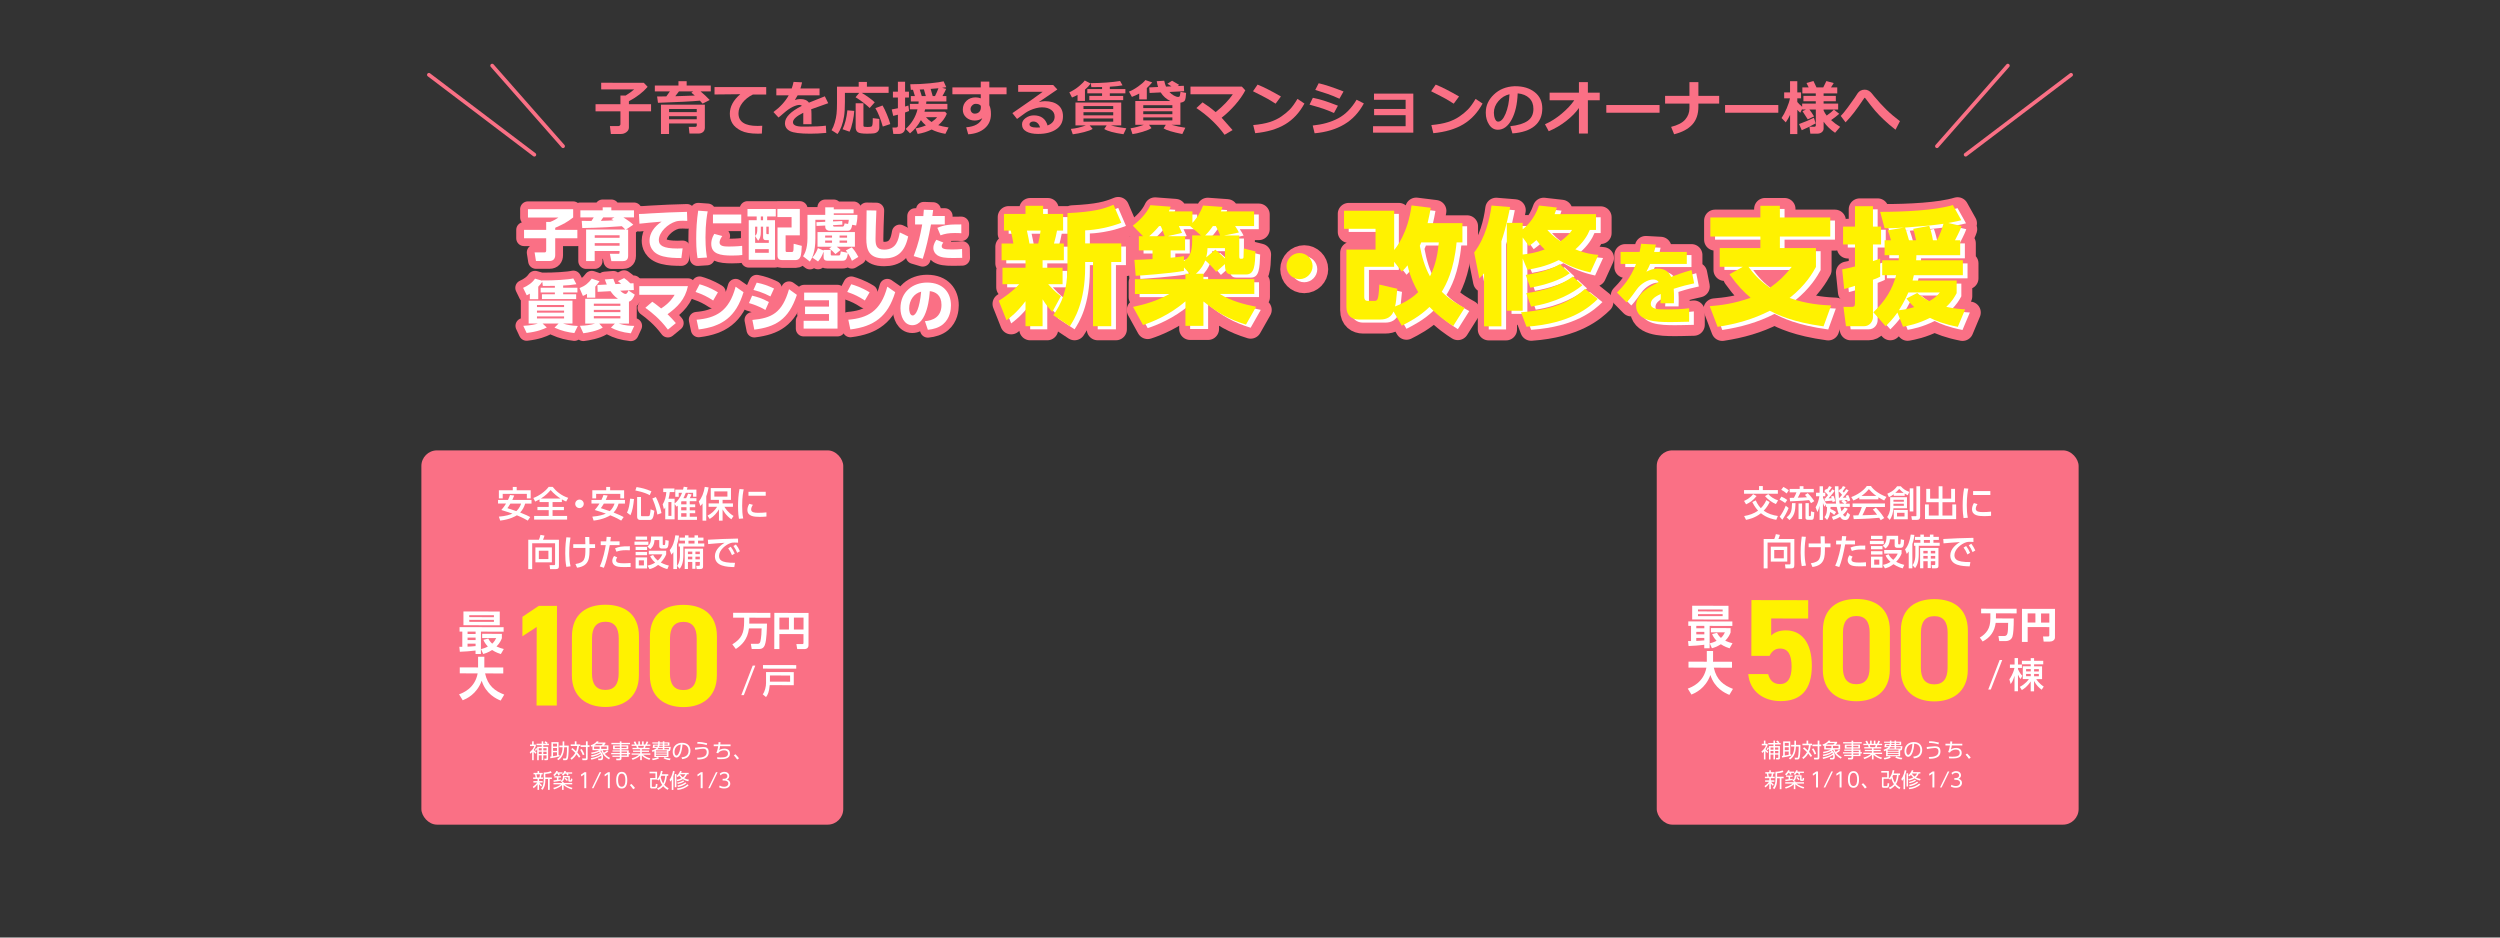 <?xml version="1.0" encoding="UTF-8"?>
<svg xmlns="http://www.w3.org/2000/svg" width="1200" height="450" viewBox="0 0 1200 450">
  <rect x="0" y="0" width="1200" height="450" fill="#333333" stroke="none"/>
  <defs>
    <style>
      .cls-1 {
        stroke-width: 7.5px;
      }

      .cls-1, .cls-2, .cls-3 {
        fill: none;
        stroke: #fa7085;
        stroke-linecap: round;
        stroke-linejoin: round;
      }

      .cls-2 {
        stroke-width: 1.8px;
      }

      .cls-4 {
        mix-blend-mode: multiply;
      }

      .cls-3 {
        stroke-width: 10.5px;
      }

      .cls-5 {
        isolation: isolate;
      }

      .cls-6 {
        fill: #fa7085;
      }

      .cls-6, .cls-7, .cls-8 {
        stroke-width: 0px;
      }

      .cls-7 {
        fill: #fff200;
      }

      .cls-8 {
        fill: #fff;
      }
    </style>
  </defs>
  <g class="cls-5">
    <g id="_231222" data-name="231222">
      <g>
        <rect class="cls-6" x="202.26" y="216.18" width="202.5" height="179.65" rx="7.5" ry="7.5"/>
        <g>
          <path class="cls-8" d="m246.82,237.86c-.17.45-.33.86-.91,2.12h9.22v1.74h-3.05c-.48,1.6-1.21,3.03-2.4,4.29,2.53.97,4.02,1.74,4.83,2.17l-1.19,1.71c-.79-.47-2.33-1.38-5.22-2.55-.57.36-3.14,1.97-8,2.55l-.64-1.9c3.47-.28,5.35-.95,6.5-1.45-1.03-.38-2.45-.86-5.33-1.74.48-.55,1.38-1.59,2.26-3.09h-3.83v-1.74h4.78c.55-1.14.76-1.76.97-2.36l2.02.24Zm-7.36-2.52h6.67v-1.62h1.88v1.62h6.72v3.88h-1.84v-2.16h-11.59v2.16h-1.84v-3.88Zm5.53,6.38c-.72,1.24-1.03,1.66-1.45,2.19,1.5.47,2.91.93,4.31,1.43,1.47-1.34,2.03-2.88,2.28-3.62h-5.14Z"/>
          <path class="cls-8" d="m258.99,239.69c-.78.45-1.41.74-2.1,1.07l-.88-1.74c2.67-.95,5.67-3.09,7.35-5.31h1.93c1.66,2.1,4.07,4.16,7.45,5.26l-.97,1.76c-.53-.22-1.07-.45-2.07-1.03v1.29h-4.47v2.33h5.45v1.55h-5.45v2.79h6.98v1.76h-15.83v-1.76h7v-2.79h-5.41v-1.55h5.41v-2.33h-4.4v-1.29Zm10.07-.4c-1.45-.93-3.14-2.21-4.76-4.07-.86,1.02-2.38,2.67-4.66,4.07h9.41Z"/>
          <path class="cls-8" d="m280.2,241.83c0,1.1-.9,2.05-2.05,2.05s-2.05-.93-2.05-2.05.95-2.03,2.05-2.03,2.05.91,2.05,2.03Z"/>
          <path class="cls-8" d="m291.67,237.86c-.17.45-.33.86-.91,2.12h9.22v1.74h-3.05c-.48,1.6-1.21,3.03-2.4,4.29,2.53.97,4.02,1.74,4.83,2.17l-1.19,1.71c-.79-.47-2.33-1.38-5.22-2.55-.57.36-3.14,1.97-8,2.55l-.64-1.9c3.47-.28,5.35-.95,6.5-1.45-1.03-.38-2.45-.86-5.33-1.74.48-.55,1.38-1.59,2.26-3.09h-3.83v-1.74h4.78c.55-1.14.76-1.76.97-2.36l2.02.24Zm-7.36-2.52h6.67v-1.62h1.88v1.62h6.72v3.88h-1.84v-2.16h-11.59v2.16h-1.84v-3.88Zm5.53,6.38c-.72,1.24-1.03,1.66-1.45,2.19,1.5.47,2.91.93,4.31,1.43,1.47-1.34,2.03-2.88,2.28-3.62h-5.14Z"/>
          <path class="cls-8" d="m304.32,239.54c-.29,3.14-.79,5.78-1.69,7.76l-1.67-1.26c.84-1.64,1.28-3.95,1.5-6.69l1.86.19Zm1.21-5.76c2.81.47,4.38.88,7.14,2.03l-.79,1.88c-1.05-.57-2.64-1.38-6.91-2.28l.57-1.64Zm.29,4.79h1.86v8.67c0,.53.19.53.45.53h3.02c.17,0,.53-.07.67-.34.24-.47.45-2.57.48-2.95l1.81.69c-.47,3.86-1.12,4.41-2.36,4.41h-4.33c-.83,0-1.6-.26-1.6-1.64v-9.38Zm9,0c1.24,2.47,2.22,5.05,2.69,7.71l-1.98.71c-.59-3.72-2.12-7.05-2.41-7.72l1.71-.69Z"/>
          <path class="cls-8" d="m325.78,236.55v1.9h-1.64v-3.43h3.72c.14-.5.21-.78.33-1.4l1.83.28c-.1.38-.12.45-.33,1.12h4.59v3.43h-1.6v-1.9h-3.5c-.5,1.28-.78,1.84-1.16,2.59h1.33c.36-.69.41-.85.95-2.17l1.66.36c-.12.34-.24.69-.88,1.81h3.21v1.45h-3.21v1.48h2.62v1.38h-2.62v1.5h2.62v1.38h-2.62v1.72h3.47v1.5h-9.19v-6.83c-.14.12-.22.21-.57.5l-.98-1.29v7.35h-4.5v-5.69c-.29.5-.34.59-.62.93l-.6-2.47c1.1-1.62,1.66-4.05,1.74-5.85h-1.47v-1.74h5.38v1.74h-2.24c-.14,1.19-.26,1.93-.6,3.19h2.91v2.33c1.53-1.22,2.81-3.05,3.59-5.17h-1.6Zm-3.5,4.45h-1.45v6.62h1.45v-6.62Zm4.88-.41c-.05.07-.07.09-.19.28v1.21h2.55v-1.48h-2.36Zm2.36,2.86h-2.55v1.5h2.55v-1.5Zm0,2.88h-2.55v1.72h2.55v-1.72Z"/>
          <path class="cls-8" d="m337.22,241.64c-.34.5-.59.78-1.02,1.24l-.79-2.19c1.4-1.59,2.45-4.19,2.88-7l1.83.28c-.14.78-.38,2.19-1.12,4.26v11.69h-1.78v-8.28Zm2.38,5.88c1.91-.98,3.5-2.41,4.62-4.26h-4.1v-1.64h4.97v-1.69h-3.93v-5.66h9.71v5.66h-4.03v1.69h4.98v1.64h-4.1c1.64,2.71,3.57,3.9,4.38,4.4l-1.05,1.6c-2.69-1.88-3.97-4.31-4.21-4.78v5.43h-1.74v-5.43c-1,1.66-2.34,3.35-4.45,4.62l-1.03-1.59Zm3.28-11.64v2.48h6.28v-2.48h-6.28Z"/>
          <path class="cls-8" d="m356.98,234.9c-.26,1.24-.74,3.57-.74,7.86,0,2.05.09,4.1.5,6.1l-2.05.16c-.16-1.02-.43-2.71-.43-5.95,0-2.79.16-5.59.69-8.33l2.03.16Zm4.41,7.43c-.52.72-.84,1.55-.84,2.22,0,1.45,1.71,1.6,3.36,1.6,1.34,0,2.79-.07,3.98-.21v2c-.93.07-1.97.16-3.19.16-2.83,0-5.95-.28-5.95-3.33,0-.59.1-1.6.9-2.95l1.74.5Zm6.16-6.28v1.9h-8.28v-1.9h8.28Z"/>
          <path class="cls-8" d="m266.43,260.77h-10.98v12.41h-1.88v-14.1h5.09c.33-.71.55-1.41.76-2.35l1.95.36c-.21.86-.64,1.78-.74,1.98h7.66v12.55c0,1.26-.48,1.55-1.52,1.55h-2.72l-.24-1.91h2.22c.38,0,.41-.31.41-.57v-9.93Zm-1.53,1.98v7.17h-7.91v-7.17h7.91Zm-6.26,1.59v4h4.59v-4h-4.59Z"/>
          <path class="cls-8" d="m273.82,258.01c-.19,1.22-.59,3.78-.59,7.35,0,2.26.16,4.43.64,6.47l-2.02.26c-.43-2.19-.53-4.24-.53-6.48,0-3.71.34-6.38.53-7.71l1.97.12Zm1.34,5.02v-1.81h5.81c-.02-.55-.07-2.95-.09-3.45h1.98c.02.98.05,2.45.07,3.45h2.71v1.81h-2.67c.02,4.69.03,8.62-5.98,9.48l-.78-1.78c4.45-.74,4.83-2.28,4.79-7.71h-5.85Z"/>
          <path class="cls-8" d="m287.9,271.89c1.62-3.41,2.59-8.36,2.85-10.24h-2.4v-1.81h2.64c.12-1.19.14-1.43.19-2.17l2.05.07c-.12,1.07-.17,1.4-.28,2.1h4.45v1.81h-4.71c-.86,4.67-1.84,8.54-2.83,10.88l-1.97-.64Zm8.36-4.35c-.26.38-.55.9-.55,1.43,0,1.26,1.66,1.4,3.74,1.4.55,0,2.1-.03,3.22-.14l.02,1.93c-1.09.02-2.17.03-3.26.03-2.24,0-3.28-.19-4.16-.66-.78-.4-1.38-1.24-1.38-2.28s.53-1.9.84-2.38l1.52.66Zm6.07-3.4c-.48-.02-1-.05-1.84-.05-2.14,0-3.45.31-4.59.72l-.66-1.64c1.72-.67,3.17-1.02,7.09-.95v1.91Z"/>
          <path class="cls-8" d="m311.22,259.98v1.57h-6.67v-1.57h6.67Zm-.62-2.43v1.55h-5.5v-1.55h5.5Zm0,4.91v1.55h-5.5v-1.55h5.5Zm0,2.48v1.57h-5.5v-1.57h5.5Zm0,2.6v5.33h-5.5v-5.33h5.5Zm-1.52,1.41h-2.45v2.45h2.45v-2.45Zm9.04-11.41v3.66c0,.19,0,.43.4.43h.34c.31,0,.36-.29.38-.41.09-.5.14-1.48.16-2.02l1.59.34c-.07,3.05-.5,3.76-1.71,3.76h-1.64c-.78,0-1.19-.43-1.19-1.1v-2.97h-2.28c-.21,2.72-1.26,3.74-2.09,4.38l-1.33-1.31c1.5-.95,1.79-2.64,1.79-4.76h5.57Zm2.19,15.62c-.78-.21-2.48-.69-4.41-2-1.83,1.41-3.19,1.79-4.12,2l-.97-1.67c1.36-.28,2.41-.67,3.66-1.43-1.59-1.43-2.14-2.59-2.38-3.1l1.41-.57c.5.91,1.07,1.74,2.26,2.69,1.41-1.28,1.95-2.52,2.16-3h-6.5v-1.72h8.35v1.72c-.36.9-1.02,2.29-2.59,3.93,1.72.93,3.17,1.29,3.88,1.48l-.74,1.67Z"/>
          <path class="cls-8" d="m323.19,265.06c-.45.66-.6.83-.91,1.19l-.83-2.22c1.45-1.55,2.38-4.45,2.71-7.09l1.76.16c-.09.74-.22,2.19-.98,4.38v11.66h-1.74v-8.07Zm5.59-8.1h1.69v1.1h2.9v-1.1h1.69v1.1h2.6v1.47h-2.6v1.34h3v1.47h-10.04v3.93c0,4.28-1,5.69-1.76,6.76l-1.24-1.4c1.26-1.69,1.36-3.64,1.36-5.16v-4.14h-.62v-1.47h3.02v-1.34h-2.6v-1.47h2.6v-1.1Zm8.69,6.4v8.57c0,1.16-.81,1.21-1.38,1.21h-1.69l-.24-1.57h1.21c.43,0,.55-.1.55-.52v-1.33h-2.12v3.31h-1.5v-3.31h-2.09v3.41h-1.55v-9.78h8.81Zm-7.26,1.4v1.22h2.09v-1.22h-2.09Zm0,2.45v1.26h2.09v-1.26h-2.09Zm.26-7.67v1.34h2.9v-1.34h-2.9Zm3.33,5.22v1.22h2.12v-1.22h-2.12Zm0,2.45v1.26h2.12v-1.26h-2.12Z"/>
          <path class="cls-8" d="m354.29,260.49c-.66-.03-1.19-.07-1.66-.07-.76,0-1.24.02-1.83.21-2.45.76-5.66,3.41-5.66,6.22,0,2.16,1.71,2.72,3.38,3.03,1.17.22,2.91.31,4.28.26l-.34,2.07c-3.48-.1-9.31-.29-9.31-5.24,0-3.31,3.1-5.5,4.62-6.43-1.83.12-6.24.43-7.85.62l-.14-2.09c1.26-.02,5.98-.29,6.97-.35,2.64-.12,4.52-.16,7.5-.21l.03,1.97Zm-3.53,1.95c.79,1.02,1.34,2.03,1.91,3.26l-1.31.79c-.57-1.38-1.02-2.19-1.83-3.31l1.22-.74Zm2.48-1.1c.81,1.02,1.31,1.93,1.93,3.24l-1.31.78c-.62-1.43-.98-2.1-1.84-3.29l1.22-.72Z"/>
        </g>
        <g>
          <path class="cls-8" d="m257.12,361.83c-.21-.19-.57-.5-.94-.97v4.04h-.75v-3.9c-.45.49-.63.63-.83.79l-.34-.77c.94-.7,1.86-1.8,2.18-2.9h-2.03v-.74h1.01v-1.53h.75v1.53h1.04v.67c-.1.3-.29.86-.99,1.91.21.25.63.73,1.3,1.23l-.41.63Zm.72-2.46c-.06.17-.17.48-.57,1.03l-.53-.33c.3-.39.47-.83.53-.99l.57.29Zm4.04-3.57c.34.21.58.4,1.04.83l-.45.35h.99v.7h-2.69v.79h2.33v5.57c0,.48-.05.86-.75.86h-1l-.13-.75h.82c.19,0,.31,0,.31-.26v-1.33h-1.58v2.31h-.75v-2.31h-1.42v2.34h-.75v-6.43h2.17v-.79h-2.5v-.7h2.5v-1.13h.75v1.13h1.4c-.36-.34-.6-.53-.88-.72l.58-.46Zm-1.85,3.32h-1.42v1.06h1.42v-1.06Zm0,1.7h-1.42v1.1h1.42v-1.1Zm2.33-1.7h-1.58v1.06h1.58v-1.06Zm0,1.7h-1.58v1.1h1.58v-1.1Z"/>
          <path class="cls-8" d="m268.59,363.07c-1.76.47-2.81.65-4.4.9l-.1-.78c.43-.06.48-.07.59-.08v-6.88h3.43v6.24c.07,0,.36-.09.43-.1l.04.7Zm-1.24-6.11h-1.89v1.37h1.89v-1.37Zm0,2.07h-1.89v1.38h1.89v-1.38Zm-1.89,3.97c.4-.07.92-.16,1.89-.35v-1.55h-1.89v1.9Zm1.95,1.31c1.09-.74,2.5-1.89,2.64-5.62h-1.56v-.79h1.57v-2.04h.79v2.04h2.13c0,.48,0,5.27-.49,6.36-.19.41-.42.62-.96.62h-1.18l-.15-.83,1,.02c.28,0,.47,0,.57-.26.38-1.01.4-4.69.4-5.12h-1.34c-.16,3.86-1.56,5.27-2.78,6.22l-.65-.6Z"/>
          <path class="cls-8" d="m277.91,363.7c-.19-.31-.46-.75-1.2-1.66-.74,1.31-1.72,2.15-2.34,2.66l-.55-.72c.55-.4,1.53-1.18,2.3-2.6-.97-1.02-1.61-1.52-1.93-1.77l.57-.57c.76.62,1.27,1.09,1.73,1.57.2-.51.46-1.25.58-2.53h-3.13v-.78h1.96v-1.47h.81v1.47h1.82v.78h-.63c-.2,1.76-.59,2.7-.79,3.17.43.46,1.03,1.17,1.48,1.93l-.67.51Zm1.85-1.18c-.29-.88-.75-1.81-1.29-2.6l.73-.39c.65.96,1.09,1.96,1.35,2.61l-.79.38Zm2.31-4.81h.9v.81h-.9v5.54c0,.53-.22.84-.99.84h-1.48l-.2-.84h1.54c.23,0,.31.02.31-.21v-5.32h-2.53v-.81h2.53v-1.87h.83v1.87Z"/>
          <path class="cls-8" d="m283.61,363.93c2.55-.45,3.99-1.2,4.9-1.85-.03-.1-.08-.22-.2-.44-.77.54-2.3,1.27-4.37,1.67l-.26-.71c2.2-.28,3.6-1.04,4.24-1.44-.11-.12-.2-.2-.35-.31-1.3.63-2.37.9-3.56,1.09l-.24-.68c.58-.09,2.45-.35,3.78-1.15h-3.16v-1.91c-.3.14-.31.14-.52.22l-.35-.68c1.24-.37,2.28-1.05,3-1.94l.86.17c-.15.19-.22.27-.37.44h3.56v.63c-.22.26-.36.38-.75.72h2.21v2.35h-2.76c.27.64.47.95.61,1.17.81-.41,1.26-.84,1.52-1.08l.61.52c-.61.52-1.49.99-1.74,1.12.98,1.24,2.06,1.73,2.54,1.93l-.46.75c-1.59-.93-2.89-1.96-3.74-4.33-.26.2-.39.28-.5.34.82.61,1.37,1.57,1.37,2.85s-.37,1.53-1.27,1.53h-.98l-.17-.78h.98c.49,0,.66-.1.66-.76,0-.03,0-.26-.06-.62-1.68,1.15-3.62,1.65-4.8,1.91l-.26-.71Zm4.22-5.57h-2.67v1.1h2.67v-1.1Zm-1.49-1.35c-.29.23-.6.47-1.06.73h3.4c.38-.29.54-.43.79-.73h-3.13Zm4.93,1.35h-2.7v1.1h2.7v-1.1Z"/>
          <path class="cls-8" d="m302.41,357.21h-4.1v.56h3.26v1.88h-3.26v.51h3.48v1.21h.67v.66h-.67v1.25h-3.48v.77c0,.32-.09.86-.85.86h-1.59l-.12-.79h1.44c.27,0,.32-.1.32-.3v-.54h-3.55v-.61h3.55v-.64h-4.13v-.63h4.13v-.63h-3.52v-.59h3.52v-.51h-3.24v-1.88h3.24v-.56h-4.04v-.66h4.04v-.69h.79v.69h4.1v.66Zm-4.88,1.13h-2.44v.73h2.44v-.73Zm3.24,0h-2.45v.73h2.45v-.73Zm.22,2.41h-2.67v.63h2.67v-.63Zm0,1.27h-2.68v.64h2.68v-.64Z"/>
          <path class="cls-8" d="m311.71,364.74c-1.94-.65-2.73-1.26-3.64-2.1v2.23h-.78v-2.22c-1.11,1.1-2.4,1.65-3.65,2.07l-.44-.7c1.86-.55,2.68-1.04,3.5-1.74h-3.52v-.66h4.1v-.71h-3.42v-.62h3.42v-.68h-3.68v-.64h2.1c-.04-.18-.14-.57-.28-.94h-2.24v-.66h1.59c-.19-.45-.24-.56-.61-1.24l.79-.26c.31.57.47.94.64,1.5h.81v-1.49h.76v1.49h1.04v-1.49h.75v1.49h.78c.09-.16.42-.81.65-1.5l.8.26c-.18.45-.37.78-.63,1.24h1.63v.66h-2.27c-.13.44-.14.48-.29.94h2.17v.64h-3.72v.68h3.46v.62h-3.46v.71h4.11v.66h-3.52c1.16.97,2.16,1.4,3.51,1.73l-.47.73Zm-2.89-5.78c.11-.28.18-.51.27-.94h-2.85c.08.27.22.73.28.94h2.29Z"/>
          <path class="cls-8" d="m320.86,363.37h-6.77v-2.8c-.29.14-.48.21-.9.35l-.35-.68c1.54-.46,2.16-1.01,2.37-1.23h-1.94c.15-.68.18-.89.26-1.57h2.35c.02-.12.03-.19.03-.34v-.2h-2.78v-.56h2.78v-.49h.75v.49h1.49v-.49h.75v.49h2.43v1.59h-2.43v.58h3.04c-.03.82-.17,1.38-.21,1.52-.06.19-.16.5-.64.5h-.23v2.85Zm-7.91.79c1.1-.1,2.15-.41,2.89-.76l.53.58c-.84.48-2.27.84-3.05.92l-.36-.73Zm2.6-5.66c.12-.23.18-.4.22-.58h-1.54c-.03.18-.07.44-.1.58h1.41Zm4.52,1.66h-5.21v.57h5.21v-.57Zm0,1.02h-5.21v.58h5.21v-.58Zm0,1.03h-5.21v.6h5.21v-.6Zm-1.92-2.56v-.64h-2.06c-.23.38-.41.53-.56.64h2.61Zm0-1.73h-1.6c-.05.19-.11.36-.2.58h1.79v-.58Zm-1.49-1.03c0,.27,0,.32-.03.55h1.52v-.55h-1.49Zm2.34,6.51c1.16.52,2.03.66,2.94.73l-.47.77c-1.5-.22-2.39-.61-2.97-.9l.5-.6Zm-.1-5.97h1.67v-.55h-1.67v.55Zm1.95,2.41c.12,0,.21,0,.28-.84h-2.23v.64h1.95v.2Z"/>
          <path class="cls-8" d="m327.14,363.53c1-.11,3.37-.39,3.37-3.18,0-.77-.23-2.92-2.92-3-.09,1.13-.28,3.53-1.29,5.14-.58.91-1.2,1.13-1.64,1.13-.96,0-1.76-1.13-1.76-2.74,0-2.65,1.93-4.35,4.5-4.35,3.16,0,4.01,2.18,4.01,3.83,0,1.16-.42,2.31-1.31,3.05-.63.53-1.61.86-2.69.97l-.29-.85Zm-2.02-5.52c-.91.66-1.36,1.76-1.36,2.89,0,.66.24,1.78.94,1.78.41,0,.7-.36.96-.79.82-1.4.98-3.38,1.07-4.5-.58.11-1.11.25-1.61.62Z"/>
          <path class="cls-8" d="m334.58,363.72c1.78-.03,4.65-.12,4.65-2.64,0-1.51-.94-1.7-1.73-1.7-.67,0-2.52.27-3.81.5l-.11-.96c.62-.05,3.37-.36,3.93-.36,1.25,0,2.66.26,2.66,2.45,0,3.41-3.53,3.52-5.35,3.57l-.24-.86Zm4.63-6.08c-1.49-.46-2.65-.64-4.53-.69l.11-.82c1.71.02,2.87.19,4.66.65l-.23.86Z"/>
          <path class="cls-8" d="m350.67,357.35v.82h-5.04c-.1.68-.2,1.25-.43,1.89.31-.19,1.19-.71,2.54-.71,2.18,0,2.64,1.46,2.64,2.36,0,2.65-2.98,2.69-4.75,2.69-.62,0-.95-.02-1.27-.04l-.19-.86c.34.03.9.08,1.69.08,1.85,0,3.57-.2,3.57-1.84,0-1.2-.82-1.6-1.83-1.6-.28,0-1.62,0-2.66,1.06-.04.08-.17.34-.2.4l-.9-.26c.54-1.16.74-2.25.89-3.17h-2.15v-.82h2.26c.04-.55.05-.74.05-1.12l.97.02c-.04.37-.05.54-.12,1.1h4.93Z"/>
          <path class="cls-8" d="m353.86,364.6c-.69-1.04-1.3-1.68-1.62-2.02l.74-.55c.63.58,1.33,1.4,1.74,1.96l-.86.6Z"/>
          <path class="cls-8" d="m259.75,377.56c-.31-.31-.63-.64-.99-1.15v2.74h-.75v-2.69c-.59.82-1.17,1.34-1.86,1.89l-.41-.7c.82-.55,1.59-1.22,2.12-2.04h-1.84v-.71h2v-1.02h-2.1v-.7h1.17c0-.22-.15-1.09-.28-1.5h-.71v-.7h1.92v-.86h.75v.86h1.73v.7h-.53c-.03.15-.19,1.04-.32,1.5h.98v.7h-1.86v1.02h1.69v.71h-1.59c.17.23.56.71,1.32,1.27l-.42.68Zm-.83-4.39c.13-.43.25-1.12.29-1.5h-1.71c.16.56.27,1.39.28,1.5h1.13Zm2.85.02h3.13v.74h-1.05v5.22h-.8v-5.22h-1.28v.5c0,2.95-.93,4.14-1.35,4.69l-.72-.52c.45-.54,1.28-1.53,1.28-4.18v-3.62c1.2,0,2.3-.19,3.41-.65l.41.75c-.78.29-1.6.52-3.03.62v1.67Z"/>
          <path class="cls-8" d="m269.99,370.72v.63h-1.56c.14.27.2.43.28.64l-.75.25c-.07-.32-.19-.62-.31-.9h-.45c-.5.74-.85,1.03-1.06,1.22l-.58-.58c.67-.55,1.24-1.27,1.49-1.93l.75.16c-.06.15-.08.2-.22.5h2.41Zm-.2,5.1v-.46h.75v.46h4.13v.67h-3.61c.97.84,2.69,1.42,3.73,1.69l-.36.72c-1.74-.52-3.12-1.33-3.9-2.09v2.32h-.75v-2.33c-1.26,1.29-3.07,1.86-3.87,2.1l-.33-.73c1.33-.27,2.89-1,3.67-1.68h-3.57v-.67h4.1Zm-.56-1.09c-.94.21-2.45.43-3.44.57l-.12-.72c.3-.03.62-.06,1.63-.19v-1.17h-1.21v-.63h3.14v.63h-1.19v1.08c.64-.1.88-.14,1.19-.19v.61Zm4.27-2.28v1.84c0,.18.05.25.16.25h.21c.13,0,.16-.14.16-.23,0-.2.02-.5.03-.64l.68.19c-.07,1.02-.09,1.34-.61,1.34h-.75c-.38,0-.59-.19-.59-.61v-1.51h-1.89c-.06,1.58-.98,2.19-1.26,2.38l-.51-.61c.9-.49,1.06-1.07,1.09-2.38h3.29Zm1.14-1.73v.64h-2.03c.11.19.24.47.31.65l-.69.26c-.11-.29-.2-.54-.4-.92h-.69c-.41.6-.65.83-.8.98l-.65-.47c.82-.67,1.13-1.5,1.24-1.79l.79.16c-.06.18-.1.25-.2.49h3.13Zm-2.54,4.13c-.39-.48-.7-.75-1.12-1.04l.48-.5c.19.15.72.55,1.13,1.05l-.49.49Z"/>
          <path class="cls-8" d="m280.58,370.65h.82v7.68h-.94v-6.66l-1.47,1.01-.13-.87,1.72-1.17Z"/>
          <path class="cls-8" d="m288.58,370.65l-3.71,7.68h-.78l3.71-7.68h.78Z"/>
          <path class="cls-8" d="m291.89,370.65h.82v7.68h-.94v-6.66l-1.47,1.01-.13-.87,1.72-1.17Z"/>
          <path class="cls-8" d="m295.77,374.49c0-.77,0-4,2.66-4s2.66,3.23,2.66,4,0,4-2.66,4-2.66-3.22-2.66-4Zm4.41,0c0-1.28-.2-3.16-1.75-3.16s-1.75,1.83-1.75,3.16.23,3.16,1.75,3.16,1.75-1.84,1.75-3.16Z"/>
          <path class="cls-8" d="m303.94,378.85c-.69-1.04-1.3-1.68-1.62-2.02l.74-.55c.63.58,1.33,1.4,1.74,1.96l-.86.6Z"/>
          <path class="cls-8" d="m320.77,371.62v.78h-.68c-.16,2.21-.81,3.63-1.26,4.32.71.83,1.53,1.35,2.12,1.69l-.51.73c-.49-.29-1.29-.8-2.11-1.75-.9,1.03-1.91,1.54-2.4,1.78l-.51-.73c.56-.23,1.55-.64,2.42-1.68-.25-.38-.88-1.28-1.23-2.85-.24.37-.42.54-.59.73l-.62-.52v.06h-2.54v3.18c0,.1,0,.34.32.34h1.07c.34,0,.37-.11.43-.33.07-.26.12-.86.14-1.14l.79.17c-.04.59-.17,1.42-.27,1.63-.17.3-.44.45-.81.45h-1.73c-.51,0-.72-.33-.72-.65v-4.39h2.52v-2.24h-2.83v-.76h3.63v3.64c.99-.89,1.63-2.51,1.85-4.06l.82.11c-.06.35-.13.75-.35,1.49h3.05Zm-3.33.78c-.09.22-.2.48-.31.66.21.94.56,2.06,1.21,3.01.08-.15.79-1.35.98-3.68h-1.88Z"/>
          <path class="cls-8" d="m323.21,379.16h-.77v-4.92c-.28.49-.45.68-.66.93l-.39-.91c1.21-1.63,1.54-3.63,1.64-4.2l.82.14c-.08.39-.23,1.13-.63,2.31v6.66Zm.69-7.64h.76v6.35h-.76v-6.35Zm6.44,3.48c-1.17-.25-1.93-.61-2.58-1.03-1.06.68-2.11.91-2.64,1.02l-.34-.7c.55-.09,1.38-.24,2.35-.78-.66-.56-.98-1.02-1.09-1.22-.3.36-.55.57-.75.73l-.54-.57c.78-.62,1.42-1.56,1.72-2.39l.76.15c-.09.27-.17.46-.31.76h3.63v.68h-.79c-.18.47-.53,1.17-1.35,1.86.96.52,1.83.67,2.28.74l-.34.74Zm-5.41,3.45c2.28-.17,4.04-1.02,5.05-2l.56.5c-1.29,1.26-3.3,2.03-5.3,2.22l-.3-.72Zm.13-2.77c.58-.11,1.87-.41,2.89-1.1l.53.47c-.81.62-2.27,1.08-3.13,1.26l-.28-.62Zm.08,1.38c1.73-.26,3.13-.97,3.82-1.55l.54.46c-1.04.95-2.84,1.57-4.1,1.77l-.26-.68Zm1.32-5.34c.14.22.5.79,1.3,1.38.74-.58,1.05-1.13,1.21-1.45h-2.46l-.05.07Z"/>
          <path class="cls-8" d="m336.45,370.65h.82v7.68h-.94v-6.66l-1.47,1.01-.13-.87,1.72-1.17Z"/>
          <path class="cls-8" d="m344.45,370.65l-3.71,7.68h-.78l3.71-7.68h.78Z"/>
          <path class="cls-8" d="m345.44,377.04c.91.61,1.85.61,2.13.61,1.51,0,2.03-.88,2.03-1.57,0-.82-.7-1.42-2.03-1.42h-.71v-.83h.72c1.13,0,1.57-.71,1.57-1.31,0-.75-.59-1.2-1.44-1.2-.75,0-1.37.31-1.87.88l-.35-.85c.99-.87,2-.87,2.22-.87,1.11,0,2.33.63,2.33,1.99,0,.32-.06,1.21-1.14,1.69,1.02.33,1.63.99,1.63,1.99s-.72,2.33-2.96,2.33c-.87,0-1.63-.19-2.39-.59l.27-.85Z"/>
        </g>
        <g>
          <g>
            <path class="cls-7" d="m267.26,338.67l-9.71-.02.07-37.72-6.87,4.49.02-9.36,7.84-5.26,8.74.02-.09,47.84Z"/>
            <path class="cls-7" d="m306.67,324.12c-.02,10.75-7.52,15.24-16.11,15.23-8.6-.02-16.08-4.54-16.06-15.28l.03-18.58c.02-11.23,7.52-15.24,16.11-15.22,8.6.02,16.08,4.05,16.06,15.21l-.03,18.65Zm-16.04-25.68c-4.37,0-6.45,2.76-6.46,7.89l-.03,16.92c0,5.13,2.07,7.91,6.43,7.92,4.3,0,6.38-2.76,6.39-7.89l.03-16.92c0-5.13-2.07-7.91-6.36-7.92Z"/>
            <path class="cls-7" d="m344.1,324.18c-.02,10.75-7.52,15.24-16.11,15.23-8.6-.02-16.08-4.54-16.06-15.28l.03-18.58c.02-11.23,7.52-15.24,16.11-15.22,8.6.02,16.08,4.05,16.06,15.21l-.03,18.65Zm-16.04-25.68c-4.37,0-6.45,2.76-6.46,7.89l-.03,16.92c0,5.13,2.07,7.91,6.43,7.92,4.3,0,6.38-2.76,6.39-7.89l.03-16.92c0-5.13-2.07-7.91-6.36-7.92Z"/>
          </g>
          <g>
            <path class="cls-8" d="m359.51,301.62c-.68,5.47-3.61,8.11-6.31,9.89l-1.69-2.21c4.53-2.79,5.66-5.43,5.67-10.92v-1.9s-5.28,0-5.28,0v-2.34s17.89.03,17.89.03v2.34s-10.12-.02-10.12-.02v1.9c0,.4-.02.67-.02.93l8.5.02c-.04,2-.11,7.83-1.03,10.25-.17.47-.71,1.92-2.61,1.92h-3.69s-.43-2.48-.43-2.48h3.23c.49,0,1.03-.15,1.26-.83.04-.13.65-1.99.7-6.56h-6.06Z"/>
            <path class="cls-8" d="m385.68,304.37l-11.58-.02v7.19s-2.45,0-2.45,0l.03-17.36,16.43.03-.03,15.51c0,1.2-.84,1.84-1.83,1.84h-3.59s-.41-2.4-.41-2.4h2.83c.49,0,.59-.24.59-.54v-4.24Zm-11.57-2.21h4.58s.01-5.71.01-5.71h-4.58s-.01,5.71-.01,5.71Zm6.96.01h4.62s.01-5.71.01-5.71h-4.62s-.01,5.71-.01,5.71Z"/>
            <path class="cls-8" d="m362.53,319.51l-5.49,14.17h-1.22s5.47-14.18,5.47-14.18h1.24Z"/>
            <path class="cls-8" d="m381.01,322.62v6.27s-11.54-.02-11.54-.02c-.26,3.21-.96,4.71-1.78,5.73l-1.58-1.33c1.04-1.22,1.59-3.8,1.59-5.39v-5.29s13.3.02,13.3.02Zm1.18-1.65l-15.96-.03v-1.72s15.96.03,15.96.03v1.72Zm-2.93,3.28l-9.69-.02v2.97s9.68.02,9.68.02v-2.97Z"/>
          </g>
          <g>
            <path class="cls-8" d="m220.49,310.45h1.41s.01-7.29.01-7.29h-1.32s0-2.14,0-2.14l21.15.04v2.14s-10.89-.02-10.89-.02l-.02,10.73h-2.57s0-1.65,0-1.65c-2.52.31-5.02.5-7.54.59l-.24-2.39Zm1.97-16.95l17.42.03v6.6s-17.43-.03-17.43-.03v-6.6Zm5.82,15.47h-3.86s0,1.42,0,1.42c.94-.04,2.14-.09,3.86-.26v-1.16Zm-3.85-2.91v1.18s3.86,0,3.86,0v-1.18s-3.86,0-3.86,0Zm0-2.9v1.16s3.86,0,3.86,0v-1.16s-3.86,0-3.86,0Zm.81-5.64v.96s11.84.02,11.84.02v-.96s-11.84-.02-11.84-.02Zm0-2.23v.94s11.84.02,11.84.02v-.94s-11.84-.02-11.84-.02Zm9.13,11.22c.31.6.8,1.45,1.89,2.46,1.07-.98,1.59-2.03,1.92-2.7h-6.74s0-2.04,0-2.04l9.46.02v2.07c-.3.78-.86,2.25-2.58,3.99,1.34.63,2.45.94,3.5,1.21l-1.41,2.43c-.76-.25-2.32-.72-4.19-1.95-1.9,1.22-3.39,1.67-4.29,1.91l-1.04-2.34c.85-.22,2.03-.55,3.28-1.22-1.38-1.48-1.87-2.57-2.14-3.22l2.32-.62Z"/>
            <path class="cls-8" d="m220.36,333.27c1.63-.6,7.57-2.75,8.92-10.04l-8.59-.02v-2.86s8.79.02,8.79.02v-5.15s3,0,3,0v4.71c0,.07-.03.33-.03.45l9.12.02v2.86s-8.73-.02-8.73-.02c1.28,5.98,4.83,8.51,9.2,10.17l-1.72,2.87c-2.14-.87-7.13-3.2-9.11-9.54-2.4,6.6-7.44,8.71-9.1,9.4l-1.76-2.86Z"/>
          </g>
        </g>
      </g>
      <g>
        <rect class="cls-6" x="795.24" y="216.18" width="202.5" height="179.65" rx="7.5" ry="7.5"/>
        <g>
          <path class="cls-8" d="m846.16,233.32v1.9h7.22v1.78h-16.24v-1.78h7.19v-1.9h1.83Zm-9.02,7.12c.86-.38,2.93-1.33,4.35-3.24l1.67.9c-1.62,2.12-3.38,3.22-5.05,3.98l-.97-1.64Zm5.64-.26c.29.67.98,2.26,2.43,3.76,1.62-1.62,2.36-3.29,2.62-3.88l1.6.9c-.36.81-1.14,2.41-2.85,4.19,2,1.43,4.38,2.19,6.81,2.52l-.78,1.85c-1.19-.21-4.4-.78-7.36-3.16-2.93,2.34-6.03,2.95-7.16,3.17l-.91-1.83c2.4-.4,4.74-1.17,6.71-2.6-.38-.4-1.6-1.67-2.78-4.12l1.66-.79Zm5.98-3.02c1.09,1.31,2.79,2.36,4.72,3.03l-1.05,1.76c-1.67-.67-3.79-2.12-5.22-3.79l1.55-1Z"/>
          <path class="cls-8" d="m855.08,238.39c1.03.4,2.03,1.02,2.81,1.6l-1.05,1.48c-1-.83-2.36-1.52-2.67-1.67l.91-1.41Zm3.45,5.47c-.76,2.03-2.09,4.31-3.02,5.64l-1.26-1.48c1.03-1.36,2.07-3.14,2.9-5.28l1.38,1.12Zm-2.52-10.12c.84.4,1.83.98,2.62,1.59l-1.05,1.53c-.9-.79-1.5-1.17-2.59-1.76l1.02-1.36Zm5.85,7.78c-.1,4.03-.6,6.09-2.91,8.1l-1.38-1.31c2.1-1.57,2.55-3.09,2.6-6.79h1.69Zm7.43,0c-.22-.4-.34-.6-.91-1.47-2.17.26-2.84.29-9.14.6l-.19-1.67c.36,0,1.53-.03,2.03-.05.6-1.14.86-1.6,1.22-2.62h-3.26v-1.62h4.81v-1.31h1.81v1.31h4.95v1.62h-6.38c-.24.57-.53,1.24-1.29,2.57,1.84-.03,2.84-.07,4.41-.19-.4-.52-.62-.76-.97-1.14l1.33-.84c.52.5,1.79,1.76,3.14,3.83l-1.57.98Zm-4.28.14v7.48h-1.71v-7.48h1.71Zm3.22-.14v5.81c0,.1,0,.41.26.41h.4c.24,0,.28-.09.31-.4.02-.12.07-.95.09-1.88l1.57.43c0,1.05-.22,2.55-.29,2.83-.21.78-.74.78-.98.78h-1.97c-.71,0-.98-.53-.98-.9v-7.09h1.6Z"/>
          <path class="cls-8" d="m880.37,247.17c-.69-.78-1.64-1.29-1.9-1.43-.28,2.07-.84,2.97-1.48,3.81l-1.24-1.28c1.03-1.38,1.19-2.38,1.24-4.98h-.55v-1.21l-.64,1.12c-.26-.45-.52-.9-.79-1.74v8.1h-1.62v-6.81c-.26,1.14-.43,1.74-1.03,3.07l-.86-2.31c.93-1.6,1.53-3.47,1.79-5.31h-1.6v-1.67h1.71v-3.12h1.62v3.12h1.12v1.67h-1.12v.62c.17.47.57,1.52,1.62,2.91h4.67c-.33-2.02-.57-5.09-.57-8.33h1.72c0,.79,0,1.24.03,2.26l.83-.98c.16.16.21.19.28.26.38-.52.64-.95.98-1.62l1.29.45c-.26.43-.59,1.02-1.41,2.02.21.22.38.4.59.66.69-.91.95-1.33,1.14-1.64l1.14.55c-1.17,1.67-1.33,1.86-2.83,3.57,1-.03,1.29-.05,1.78-.1-.16-.38-.22-.55-.34-.83l1.16-.41c.67,1.31.88,2.24.98,2.66l-1.24.5c-.12-.5-.16-.6-.21-.79-.45.07-.95.1-1.36.14.36.22.45.29,1.24.88l-.67.78h2.05v1.55h-4.55c.17.83.41,1.67.59,2.12.84-.83,1.16-1.33,1.48-1.85l1.53.64c-.33.59-.95,1.66-2.29,2.81.19.34.59.9,1.02.9s.86-1.28,1.07-1.98l1.29,1.16c-.6,2-1.24,2.5-2.31,2.5-1.22,0-1.91-.52-2.47-1.53-1.57.97-2.62,1.26-3.33,1.47l-.67-1.5c.69-.17,1.79-.43,3.29-1.47-.26-.64-.64-1.79-.95-3.26h-2.95c0,.41,0,.64-.02,1,1.31.47,2.14,1.05,2.71,1.47l-.95,1.41Zm-4.28-7.93c.33-.35.71-.78,1.38-1.59-.26-.31-.93-1.12-1.86-1.93l.95-1.05c.16.12.28.21.36.28.41-.52.67-.91,1.05-1.62l1.29.47c-.29.52-.69,1.19-1.45,1.98.19.21.36.4.59.69.6-.81.84-1.17,1.14-1.6l1.12.69c-1.02,1.5-2.83,3.5-2.97,3.66.43-.02,1.09-.03,1.5-.07-.12-.33-.19-.52-.31-.78l1.17-.41c.47.95.71,1.85.86,2.62l-1.28.43c-.03-.26-.07-.43-.14-.72-.07,0-3.26.29-3.55.33l-.19-1.36h.33Zm8.1-1.72c-.53-.72-1.1-1.24-1.71-1.74.02.78.1,2.29.19,3.22h.22c.78-.81,1.1-1.22,1.29-1.48Zm.26,2.62c-.21.02-1.55.1-1.64.1.07.62.17,1.29.21,1.5h2.29c-.6-.43-.83-.6-1.41-.91l.55-.69Z"/>
          <path class="cls-8" d="m892.46,238.77c-1.31.83-2.1,1.17-2.84,1.48l-1.02-1.66c2.78-.97,6-3.09,7.47-5.31h1.98c1.26,1.97,4.03,3.91,7.45,5.24l-1.1,1.72c-.72-.36-1.72-.86-2.78-1.53v.98h-9.16v-.93Zm10.28,10.93c-.21-.38-.31-.57-.71-1.16-2.36.24-6.22.52-12.24.64l-.26-1.79c.36,0,1.93,0,2.47-.02.45-.84,1.31-2.72,1.67-4.02h-4.43v-1.67h15.54v1.67h-8.98c-.59,1.4-1.26,2.86-1.84,3.97,3.22-.07,3.59-.09,7.03-.26-.84-1.12-1.28-1.71-2.03-2.47l1.47-.9c.53.52,2.5,2.47,4,4.97l-1.67,1.03Zm-2.09-11.64c-1.86-1.31-3.17-2.81-3.59-3.28-.69.83-1.62,1.88-3.55,3.28h7.14Z"/>
          <path class="cls-8" d="m915.35,238.65v5.33h-6.5c-.12,1.81-.6,4.14-1.81,5.57l-1.21-1.36c.57-.85,1.45-2.24,1.45-4.64v-4.9h8.07Zm-1.09-.67h-5.29v-.74c-1.02.79-1.57,1.1-2.28,1.41l-.78-1.67c.91-.38,3.16-1.33,4.69-3.57h1.79c1.1,1.26,2.17,2,4.1,2.72l-.81,1.6c-.66-.34-.95-.5-1.43-.81v1.05Zm-5.41,1.91v.93h5v-.93h-5Zm0,1.91v.98h5v-.98h-5Zm6.88,2.98v4.48h-6.72v-4.48h6.72Zm-1.97-8.22c-.66-.47-1.26-.93-2.14-1.88-.88.98-1.34,1.41-1.88,1.88h4.02Zm-3.19,9.59v1.76h3.6v-1.76h-3.6Zm7.83-11.76v11.12h-1.74v-11.12h1.74Zm3.26-.98v14.54c0,1.07-.43,1.6-1.72,1.6h-2.21l-.29-1.76h2.02c.21,0,.41,0,.41-.28v-14.1h1.79Z"/>
          <path class="cls-8" d="m926.46,234.65v4.69h4.1v-5.93h1.83v5.93h4.16v-4.69h1.86v6.41h-6.02v6.4h4.72v-5.33h1.84v7.05h-14.95v-7.05h1.83v5.33h4.72v-6.4h-5.95v-6.41h1.84Z"/>
          <path class="cls-8" d="m944.8,234.55c-.26,1.24-.74,3.57-.74,7.86,0,2.05.09,4.1.5,6.1l-2.05.16c-.16-1.02-.43-2.71-.43-5.95,0-2.79.16-5.59.69-8.33l2.03.16Zm4.41,7.43c-.52.72-.84,1.55-.84,2.22,0,1.45,1.71,1.6,3.36,1.6,1.34,0,2.79-.07,3.98-.21v2c-.93.07-1.97.16-3.19.16-2.83,0-5.95-.28-5.95-3.33,0-.59.1-1.6.9-2.95l1.74.5Zm6.16-6.28v1.9h-8.28v-1.9h8.28Z"/>
          <path class="cls-8" d="m859.42,260.42h-10.98v12.41h-1.88v-14.1h5.09c.33-.71.55-1.41.76-2.35l1.95.36c-.21.86-.64,1.78-.74,1.98h7.66v12.55c0,1.26-.48,1.55-1.52,1.55h-2.72l-.24-1.91h2.22c.38,0,.41-.31.41-.57v-9.93Zm-1.53,1.98v7.17h-7.91v-7.17h7.91Zm-6.26,1.59v4h4.59v-4h-4.59Z"/>
          <path class="cls-8" d="m866.81,257.66c-.19,1.22-.59,3.78-.59,7.35,0,2.26.16,4.43.64,6.47l-2.02.26c-.43-2.19-.53-4.24-.53-6.48,0-3.71.34-6.38.53-7.71l1.97.12Zm1.34,5.02v-1.81h5.81c-.02-.55-.07-2.95-.09-3.45h1.98c.02.98.05,2.45.07,3.45h2.71v1.81h-2.67c.02,4.69.03,8.62-5.98,9.48l-.78-1.78c4.45-.74,4.83-2.28,4.79-7.71h-5.85Z"/>
          <path class="cls-8" d="m880.89,271.54c1.62-3.41,2.59-8.36,2.85-10.24h-2.4v-1.81h2.64c.12-1.19.14-1.43.19-2.17l2.05.07c-.12,1.07-.17,1.4-.28,2.1h4.45v1.81h-4.71c-.86,4.67-1.84,8.54-2.83,10.88l-1.97-.64Zm8.36-4.35c-.26.38-.55.9-.55,1.43,0,1.26,1.66,1.4,3.74,1.4.55,0,2.1-.03,3.22-.14l.02,1.93c-1.09.02-2.17.03-3.26.03-2.24,0-3.28-.19-4.16-.66-.78-.4-1.38-1.24-1.38-2.28s.53-1.9.84-2.38l1.52.66Zm6.07-3.4c-.48-.02-1-.05-1.84-.05-2.14,0-3.45.31-4.59.72l-.66-1.64c1.72-.67,3.17-1.02,7.09-.95v1.91Z"/>
          <path class="cls-8" d="m904.21,259.63v1.57h-6.67v-1.57h6.67Zm-.62-2.43v1.55h-5.5v-1.55h5.5Zm0,4.91v1.55h-5.5v-1.55h5.5Zm0,2.48v1.57h-5.5v-1.57h5.5Zm0,2.6v5.33h-5.5v-5.33h5.5Zm-1.52,1.41h-2.45v2.45h2.45v-2.45Zm9.04-11.41v3.66c0,.19,0,.43.4.43h.34c.31,0,.36-.29.38-.41.09-.5.14-1.48.16-2.02l1.59.34c-.07,3.05-.5,3.76-1.71,3.76h-1.64c-.78,0-1.19-.43-1.19-1.1v-2.97h-2.28c-.21,2.72-1.26,3.74-2.09,4.38l-1.33-1.31c1.5-.95,1.79-2.64,1.79-4.76h5.57Zm2.19,15.62c-.78-.21-2.48-.69-4.41-2-1.83,1.41-3.19,1.79-4.12,2l-.97-1.67c1.36-.28,2.41-.67,3.66-1.43-1.59-1.43-2.14-2.59-2.38-3.1l1.41-.57c.5.91,1.07,1.74,2.26,2.69,1.41-1.28,1.95-2.52,2.16-3h-6.5v-1.72h8.35v1.72c-.36.9-1.02,2.29-2.59,3.93,1.72.93,3.17,1.29,3.88,1.48l-.74,1.67Z"/>
          <path class="cls-8" d="m916.18,264.71c-.45.66-.6.83-.91,1.19l-.83-2.22c1.45-1.55,2.38-4.45,2.71-7.09l1.76.16c-.09.74-.22,2.19-.98,4.38v11.66h-1.74v-8.07Zm5.59-8.1h1.69v1.1h2.9v-1.1h1.69v1.1h2.6v1.47h-2.6v1.34h3v1.47h-10.04v3.93c0,4.28-1,5.69-1.76,6.76l-1.24-1.4c1.26-1.69,1.36-3.64,1.36-5.16v-4.14h-.62v-1.47h3.02v-1.34h-2.6v-1.47h2.6v-1.1Zm8.69,6.4v8.57c0,1.16-.81,1.21-1.38,1.21h-1.69l-.24-1.57h1.21c.43,0,.55-.1.55-.52v-1.33h-2.12v3.31h-1.5v-3.31h-2.09v3.41h-1.55v-9.78h8.81Zm-7.26,1.4v1.22h2.09v-1.22h-2.09Zm0,2.45v1.26h2.09v-1.26h-2.09Zm.26-7.67v1.34h2.9v-1.34h-2.9Zm3.33,5.22v1.22h2.12v-1.22h-2.12Zm0,2.45v1.26h2.12v-1.26h-2.12Z"/>
          <path class="cls-8" d="m947.27,260.14c-.66-.03-1.19-.07-1.66-.07-.76,0-1.24.02-1.83.21-2.45.76-5.66,3.41-5.66,6.22,0,2.16,1.71,2.72,3.38,3.03,1.17.22,2.91.31,4.28.26l-.34,2.07c-3.48-.1-9.31-.29-9.31-5.24,0-3.31,3.1-5.5,4.62-6.43-1.83.12-6.24.43-7.85.62l-.14-2.09c1.26-.02,5.98-.29,6.97-.35,2.64-.12,4.52-.16,7.5-.21l.03,1.97Zm-3.53,1.95c.79,1.02,1.34,2.03,1.91,3.26l-1.31.79c-.57-1.38-1.02-2.19-1.83-3.31l1.22-.74Zm2.48-1.1c.81,1.02,1.31,1.93,1.93,3.24l-1.31.78c-.62-1.43-.98-2.1-1.84-3.29l1.22-.72Z"/>
        </g>
        <g>
          <g>
            <path class="cls-7" d="m849.38,314.82l-8.74-.02.05-26.76,27.25.05-.02,8.81-17.75-.03v8.18c1.3-1.25,3.46-2.49,7.06-2.48,7.35.01,12.47,5.64,12.45,17.08-.02,11.3-5.16,16.91-15.01,16.89-8.04-.01-14.76-4.53-15.51-12.99l9.57.02c.76,3.05,2.56,4.79,5.68,4.79,3.47,0,5.55-2.62,5.56-8.24.01-5.82-1.65-8.81-5.53-8.82-2.5,0-4.02,1.38-5.07,3.53Z"/>
            <path class="cls-7" d="m907.12,321.37c-.02,10.75-7.52,15.24-16.11,15.23s-16.08-4.54-16.06-15.28l.03-18.58c.02-11.23,7.52-15.24,16.11-15.23s16.08,4.05,16.06,15.21l-.03,18.65Zm-16.04-25.68c-4.37,0-6.45,2.76-6.46,7.89l-.03,16.92c0,5.13,2.07,7.91,6.43,7.92,4.3,0,6.38-2.76,6.39-7.89l.03-16.92c0-5.13-2.07-7.91-6.36-7.92Z"/>
            <path class="cls-7" d="m944.55,321.44c-.02,10.75-7.52,15.24-16.11,15.23s-16.08-4.54-16.06-15.28l.03-18.58c.02-11.23,7.52-15.24,16.11-15.23s16.08,4.05,16.06,15.21l-.03,18.65Zm-16.04-25.68c-4.37,0-6.45,2.76-6.46,7.89l-.03,16.92c0,5.13,2.07,7.91,6.43,7.92,4.3,0,6.38-2.76,6.39-7.89l.03-16.92c0-5.13-2.07-7.91-6.36-7.92Z"/>
          </g>
          <g>
            <path class="cls-8" d="m958.06,294.38c0,1.07,0,1.89-.02,2.46l8.57.02c0,2.24-.06,4.08-.16,5.52-.1,1.44-.26,2.49-.47,3.17-.21.67-.61,1.2-1.19,1.59-.58.39-1.33.58-2.23.58h-2.93s-.38-2.44-.38-2.44h2.85c.71,0,1.18-.36,1.43-1.1.25-.74.38-2.47.38-5.2h-5.98c-.28,2.09-.94,3.86-1.97,5.32s-2.46,2.66-4.28,3.62l-1.37-1.89c1.59-.9,2.83-2.06,3.72-3.47s1.34-3.3,1.35-5.68c0-.18,0-.36,0-.55v-1.94s-4.44,0-4.44,0v-2.22s17.04.03,17.04.03v2.22s-9.91-.02-9.91-.02Z"/>
            <path class="cls-8" d="m983.68,301.01l-10.4-.02v7.15s-2.75,0-2.75,0l.03-15.9,15.84.03-.02,13.73c0,.58-.25,1.05-.74,1.42-.49.36-1.07.54-1.74.54h-2.95s-.29-2.45-.29-2.45h2.41c.4,0,.6-.17.6-.51v-3.99Zm-10.4-2.18h3.72s0-4.39,0-4.39h-3.72s0,4.39,0,4.39Zm6.43.01h3.97s0-4.39,0-4.39h-3.97s0,4.39,0,4.39Z"/>
            <path class="cls-8" d="m961.07,316.8l-5.49,14.17h-1.22s5.47-14.18,5.47-14.18h1.24Z"/>
            <path class="cls-8" d="m964.49,326.09c.41-.59,1.81-2.53,2.46-5.49h-2.19s0-1.64,0-1.64h2.24s0-3.09,0-3.09h1.63s0,3.1,0,3.1h1.89s0,1.64,0,1.64h-1.89s0,.59,0,.59c.83,1.9,1.63,2.72,2.08,3.18l-.87,1.56c-.25-.34-.8-1.12-1.22-2.13v8.01s-1.65,0-1.65,0v-7.48c-.72,2.51-1.4,3.4-1.86,4.01l-.62-2.26Zm5.04,3.6c2.84-1.49,4.12-3.41,4.32-3.73h-2.92s.01-6.14.01-6.14h3.82s0-.96,0-.96h-4.25s0-1.67,0-1.67h4.25s0-1.28,0-1.28h1.6s0,1.29,0,1.29h4.39s0,1.67,0,1.67h-4.39s0,.96,0,.96h3.84s-.01,6.14-.01,6.14h-2.8c.25.39,1.46,2.21,3.61,3.59l-.99,1.51c-1.48-1.09-2.55-2.18-3.66-4.22v5s-1.61,0-1.61,0v-4.78c-1.61,2.51-3.31,3.6-4.25,4.16l-.97-1.53Zm2.99-6.2v1.1s2.24,0,2.24,0v-1.1s-2.24,0-2.24,0Zm0-2.33v1.12s2.24,0,2.24,0v-1.12s-2.24,0-2.24,0Zm3.84,2.34v1.1s2.29,0,2.29,0v-1.1s-2.29,0-2.29,0Zm0-2.33v1.12s2.29,0,2.29,0v-1.12s-2.29,0-2.29,0Z"/>
          </g>
          <g>
            <path class="cls-8" d="m810.28,307.7h1.41s.01-7.29.01-7.29h-1.32s0-2.14,0-2.14l21.15.04v2.14s-10.89-.02-10.89-.02l-.02,10.73h-2.57s0-1.66,0-1.66c-2.52.31-5.02.5-7.54.59l-.24-2.39Zm1.97-16.95l17.42.03v6.6s-17.43-.03-17.43-.03v-6.6Zm5.82,15.47h-3.86s0,1.42,0,1.42c.94-.04,2.14-.09,3.86-.26v-1.16Zm-3.85-2.91v1.18s3.86,0,3.86,0v-1.18s-3.86,0-3.86,0Zm0-2.9v1.16s3.86,0,3.86,0v-1.16s-3.86,0-3.86,0Zm.81-5.64v.96s11.84.02,11.84.02v-.96s-11.84-.02-11.84-.02Zm0-2.23v.94s11.84.02,11.84.02v-.94s-11.84-.02-11.84-.02Zm9.13,11.21c.31.6.8,1.45,1.89,2.46,1.07-.98,1.59-2.03,1.92-2.7h-6.74s0-2.04,0-2.04l9.46.02v2.07c-.3.78-.86,2.25-2.58,3.99,1.34.63,2.45.94,3.5,1.21l-1.41,2.43c-.76-.25-2.32-.72-4.19-1.95-1.9,1.22-3.39,1.67-4.29,1.91l-1.04-2.34c.85-.22,2.03-.55,3.28-1.22-1.38-1.48-1.87-2.57-2.14-3.22l2.32-.62Z"/>
            <path class="cls-8" d="m810.15,330.52c1.63-.6,7.57-2.75,8.92-10.04l-8.59-.02v-2.86s8.79.02,8.79.02v-5.15s3,0,3,0v4.71c0,.07-.03.33-.03.45l9.12.02v2.86s-8.73-.02-8.73-.02c1.28,5.98,4.83,8.51,9.19,10.17l-1.72,2.88c-2.14-.87-7.13-3.2-9.11-9.54-2.4,6.6-7.44,8.71-9.1,9.4l-1.76-2.86Z"/>
          </g>
        </g>
        <g>
          <path class="cls-8" d="m848.36,361.48c-.21-.19-.57-.5-.94-.97v4.04h-.75v-3.9c-.45.49-.63.63-.83.79l-.34-.77c.94-.7,1.86-1.8,2.18-2.9h-2.03v-.74h1.01v-1.53h.75v1.53h1.04v.67c-.1.3-.29.86-.99,1.91.21.25.63.73,1.3,1.23l-.41.63Zm.72-2.46c-.06.17-.17.48-.57,1.03l-.53-.33c.3-.39.47-.83.53-.99l.57.29Zm4.04-3.57c.34.21.58.4,1.04.83l-.45.35h.99v.7h-2.69v.79h2.33v5.57c0,.48-.05.86-.75.86h-1l-.13-.75h.82c.19,0,.31,0,.31-.26v-1.33h-1.58v2.31h-.75v-2.31h-1.42v2.34h-.75v-6.43h2.17v-.79h-2.5v-.7h2.5v-1.13h.75v1.13h1.4c-.36-.34-.6-.53-.88-.72l.58-.46Zm-1.85,3.32h-1.42v1.06h1.42v-1.06Zm0,1.7h-1.42v1.1h1.42v-1.1Zm2.33-1.7h-1.58v1.06h1.58v-1.06Zm0,1.7h-1.58v1.1h1.58v-1.1Z"/>
          <path class="cls-8" d="m859.82,362.72c-1.76.47-2.81.65-4.4.9l-.1-.78c.43-.06.48-.07.59-.08v-6.88h3.43v6.24c.07,0,.36-.09.43-.1l.04.7Zm-1.24-6.11h-1.89v1.37h1.89v-1.37Zm0,2.07h-1.89v1.38h1.89v-1.38Zm-1.89,3.97c.4-.07.92-.16,1.89-.35v-1.55h-1.89v1.9Zm1.95,1.31c1.09-.74,2.5-1.89,2.64-5.62h-1.56v-.79h1.57v-2.04h.79v2.04h2.13c0,.48,0,5.27-.49,6.36-.19.41-.42.62-.96.62h-1.18l-.15-.83,1,.02c.28,0,.47,0,.57-.26.38-1.01.4-4.69.4-5.12h-1.34c-.16,3.86-1.56,5.27-2.78,6.22l-.65-.6Z"/>
          <path class="cls-8" d="m869.14,363.35c-.19-.31-.46-.75-1.2-1.66-.74,1.31-1.72,2.15-2.34,2.66l-.55-.72c.55-.4,1.53-1.18,2.3-2.6-.97-1.02-1.61-1.52-1.93-1.77l.57-.57c.76.62,1.27,1.09,1.73,1.57.2-.51.46-1.25.58-2.53h-3.13v-.78h1.96v-1.47h.81v1.47h1.82v.78h-.63c-.2,1.76-.59,2.7-.79,3.17.43.46,1.03,1.17,1.48,1.93l-.67.51Zm1.85-1.18c-.29-.88-.75-1.81-1.29-2.6l.73-.39c.65.96,1.09,1.96,1.35,2.61l-.79.38Zm2.31-4.81h.9v.81h-.9v5.54c0,.53-.22.84-.99.84h-1.48l-.2-.84h1.54c.23,0,.31.02.31-.21v-5.32h-2.53v-.81h2.53v-1.87h.83v1.87Z"/>
          <path class="cls-8" d="m874.85,363.58c2.55-.45,3.99-1.2,4.9-1.85-.03-.1-.08-.22-.19-.44-.77.54-2.3,1.27-4.37,1.67l-.26-.71c2.2-.28,3.6-1.04,4.24-1.44-.11-.12-.2-.2-.35-.31-1.3.63-2.37.9-3.56,1.09l-.24-.68c.58-.09,2.45-.35,3.78-1.15h-3.16v-1.91c-.3.14-.31.14-.52.22l-.35-.68c1.24-.37,2.28-1.05,3-1.94l.86.17c-.15.19-.22.27-.37.44h3.56v.63c-.22.26-.36.38-.75.72h2.21v2.35h-2.76c.27.64.47.95.61,1.17.81-.41,1.26-.84,1.52-1.08l.61.52c-.61.52-1.49.99-1.74,1.12.98,1.24,2.06,1.73,2.54,1.93l-.46.75c-1.59-.93-2.89-1.96-3.74-4.33-.26.2-.39.28-.5.34.82.61,1.37,1.57,1.37,2.85s-.37,1.53-1.27,1.53h-.98l-.17-.78h.98c.49,0,.66-.1.66-.76,0-.03,0-.26-.06-.62-1.68,1.15-3.62,1.65-4.8,1.91l-.26-.71Zm4.22-5.57h-2.67v1.1h2.67v-1.1Zm-1.49-1.35c-.29.23-.6.47-1.06.73h3.4c.38-.29.54-.43.79-.73h-3.13Zm4.93,1.35h-2.7v1.1h2.7v-1.1Z"/>
          <path class="cls-8" d="m893.65,356.85h-4.1v.56h3.26v1.88h-3.26v.51h3.48v1.21h.67v.66h-.67v1.25h-3.48v.77c0,.32-.09.86-.85.86h-1.59l-.12-.79h1.44c.27,0,.32-.1.32-.3v-.54h-3.55v-.61h3.55v-.64h-4.13v-.63h4.13v-.63h-3.52v-.59h3.52v-.51h-3.24v-1.88h3.24v-.56h-4.04v-.66h4.04v-.69h.79v.69h4.1v.66Zm-4.88,1.13h-2.44v.73h2.44v-.73Zm3.24,0h-2.45v.73h2.45v-.73Zm.22,2.41h-2.67v.63h2.67v-.63Zm0,1.27h-2.68v.64h2.68v-.64Z"/>
          <path class="cls-8" d="m902.95,364.39c-1.94-.65-2.73-1.26-3.64-2.1v2.23h-.78v-2.22c-1.11,1.1-2.4,1.65-3.65,2.07l-.44-.7c1.86-.55,2.68-1.04,3.5-1.74h-3.52v-.66h4.1v-.71h-3.42v-.62h3.42v-.68h-3.68v-.64h2.1c-.04-.18-.14-.57-.28-.94h-2.24v-.66h1.59c-.19-.45-.24-.56-.61-1.24l.79-.26c.31.57.47.94.64,1.5h.81v-1.49h.76v1.49h1.04v-1.49h.75v1.49h.78c.09-.16.42-.81.65-1.5l.8.26c-.18.45-.37.78-.63,1.24h1.63v.66h-2.27c-.13.44-.14.48-.29.94h2.17v.64h-3.72v.68h3.46v.62h-3.46v.71h4.11v.66h-3.52c1.16.97,2.16,1.4,3.51,1.73l-.47.73Zm-2.89-5.78c.11-.28.18-.51.27-.94h-2.85c.08.27.22.73.28.94h2.29Z"/>
          <path class="cls-8" d="m912.09,363.02h-6.77v-2.8c-.29.14-.48.21-.9.35l-.35-.68c1.54-.46,2.16-1.01,2.37-1.23h-1.94c.15-.68.18-.89.26-1.57h2.35c.02-.12.03-.19.03-.34v-.2h-2.78v-.56h2.78v-.49h.75v.49h1.49v-.49h.75v.49h2.43v1.59h-2.43v.58h3.04c-.03.82-.17,1.38-.21,1.52-.06.19-.16.5-.64.5h-.23v2.85Zm-7.91.79c1.1-.1,2.15-.41,2.89-.76l.53.58c-.84.48-2.27.84-3.05.92l-.36-.73Zm2.6-5.66c.12-.23.18-.4.22-.58h-1.54c-.03.18-.07.44-.1.58h1.41Zm4.52,1.66h-5.21v.57h5.21v-.57Zm0,1.02h-5.21v.58h5.21v-.58Zm0,1.03h-5.21v.6h5.21v-.6Zm-1.92-2.56v-.64h-2.06c-.23.38-.41.53-.56.64h2.61Zm0-1.73h-1.6c-.05.19-.11.36-.2.58h1.79v-.58Zm-1.49-1.03c0,.27,0,.32-.03.55h1.52v-.55h-1.49Zm2.34,6.51c1.16.52,2.03.66,2.94.73l-.47.77c-1.5-.22-2.39-.61-2.97-.9l.5-.6Zm-.1-5.97h1.67v-.55h-1.67v.55Zm1.95,2.41c.12,0,.21,0,.28-.84h-2.23v.64h1.95v.2Z"/>
          <path class="cls-8" d="m918.38,363.18c1-.11,3.37-.39,3.37-3.18,0-.77-.23-2.92-2.92-3-.09,1.13-.28,3.53-1.29,5.14-.58.91-1.2,1.13-1.64,1.13-.96,0-1.76-1.13-1.76-2.74,0-2.65,1.93-4.35,4.5-4.35,3.16,0,4.01,2.18,4.01,3.83,0,1.16-.42,2.31-1.31,3.05-.63.53-1.61.86-2.69.97l-.29-.85Zm-2.02-5.52c-.91.66-1.36,1.76-1.36,2.89,0,.66.24,1.78.94,1.78.41,0,.7-.36.96-.79.82-1.4.98-3.38,1.07-4.5-.58.11-1.11.25-1.61.62Z"/>
          <path class="cls-8" d="m925.82,363.37c1.78-.03,4.65-.12,4.65-2.64,0-1.51-.94-1.7-1.73-1.7-.67,0-2.52.27-3.81.5l-.11-.96c.62-.05,3.37-.36,3.93-.36,1.25,0,2.66.26,2.66,2.45,0,3.41-3.53,3.52-5.35,3.57l-.24-.86Zm4.63-6.08c-1.49-.46-2.65-.64-4.53-.69l.11-.82c1.71.02,2.87.19,4.66.65l-.23.86Z"/>
          <path class="cls-8" d="m941.91,357v.82h-5.04c-.1.68-.2,1.25-.43,1.89.31-.19,1.19-.71,2.54-.71,2.18,0,2.64,1.46,2.64,2.36,0,2.65-2.98,2.69-4.75,2.69-.62,0-.95-.02-1.27-.04l-.19-.86c.34.03.9.08,1.69.08,1.85,0,3.57-.2,3.57-1.84,0-1.2-.82-1.6-1.83-1.6-.28,0-1.62,0-2.66,1.06-.04.08-.17.34-.2.4l-.9-.26c.54-1.16.74-2.25.89-3.17h-2.15v-.82h2.26c.04-.55.05-.74.05-1.12l.97.02c-.04.37-.05.54-.12,1.1h4.93Z"/>
          <path class="cls-8" d="m945.1,364.25c-.69-1.04-1.3-1.68-1.62-2.02l.74-.55c.63.58,1.33,1.4,1.74,1.96l-.86.6Z"/>
          <path class="cls-8" d="m850.99,377.21c-.31-.31-.63-.64-.99-1.15v2.74h-.75v-2.69c-.59.82-1.17,1.34-1.86,1.89l-.41-.7c.82-.55,1.59-1.22,2.12-2.04h-1.84v-.71h2v-1.02h-2.1v-.7h1.17c0-.22-.15-1.09-.28-1.5h-.71v-.7h1.92v-.86h.75v.86h1.73v.7h-.53c-.03.15-.19,1.04-.32,1.5h.98v.7h-1.86v1.02h1.69v.71h-1.59c.17.23.56.71,1.32,1.27l-.42.68Zm-.83-4.39c.13-.43.25-1.12.29-1.5h-1.71c.16.56.27,1.39.28,1.5h1.13Zm2.85.02h3.13v.74h-1.05v5.22h-.8v-5.22h-1.28v.5c0,2.95-.93,4.14-1.35,4.69l-.72-.52c.45-.54,1.28-1.53,1.28-4.18v-3.62c1.2,0,2.3-.19,3.41-.65l.41.75c-.78.29-1.6.52-3.03.62v1.67Z"/>
          <path class="cls-8" d="m861.23,370.37v.63h-1.56c.14.27.2.43.28.64l-.75.25c-.07-.32-.19-.62-.31-.9h-.45c-.5.74-.85,1.03-1.06,1.22l-.58-.58c.67-.55,1.24-1.27,1.49-1.93l.75.16c-.06.15-.08.2-.22.5h2.41Zm-.2,5.1v-.46h.75v.46h4.13v.67h-3.61c.97.84,2.69,1.42,3.73,1.69l-.36.72c-1.74-.52-3.12-1.33-3.9-2.09v2.32h-.75v-2.33c-1.26,1.29-3.07,1.86-3.87,2.1l-.33-.73c1.33-.27,2.89-1,3.67-1.68h-3.57v-.67h4.1Zm-.56-1.09c-.94.21-2.45.43-3.44.57l-.12-.72c.3-.03.62-.06,1.63-.19v-1.17h-1.21v-.63h3.14v.63h-1.19v1.08c.64-.1.88-.14,1.19-.19v.61Zm4.27-2.28v1.84c0,.18.05.25.16.25h.21c.13,0,.16-.14.16-.23,0-.2.02-.5.03-.64l.68.19c-.07,1.02-.09,1.34-.61,1.34h-.75c-.38,0-.59-.19-.59-.61v-1.51h-1.89c-.06,1.58-.98,2.19-1.26,2.38l-.51-.61c.9-.49,1.06-1.07,1.09-2.38h3.29Zm1.14-1.73v.64h-2.03c.11.19.24.47.31.65l-.69.26c-.11-.29-.2-.54-.4-.92h-.69c-.41.6-.65.83-.8.98l-.65-.47c.82-.67,1.13-1.5,1.24-1.79l.79.16c-.06.18-.1.25-.2.49h3.13Zm-2.54,4.13c-.39-.48-.7-.75-1.12-1.04l.48-.5c.19.15.72.55,1.13,1.05l-.49.49Z"/>
          <path class="cls-8" d="m871.82,370.3h.82v7.68h-.94v-6.66l-1.47,1.01-.13-.87,1.72-1.17Z"/>
          <path class="cls-8" d="m879.82,370.3l-3.71,7.68h-.78l3.71-7.68h.78Z"/>
          <path class="cls-8" d="m883.13,370.3h.82v7.68h-.94v-6.66l-1.47,1.01-.13-.87,1.72-1.17Z"/>
          <path class="cls-8" d="m887.01,374.14c0-.77,0-4,2.66-4s2.66,3.23,2.66,4,0,4-2.66,4-2.66-3.22-2.66-4Zm4.41,0c0-1.28-.19-3.16-1.75-3.16s-1.75,1.83-1.75,3.16.23,3.16,1.75,3.16,1.75-1.84,1.75-3.16Z"/>
          <path class="cls-8" d="m895.18,378.5c-.69-1.04-1.3-1.68-1.62-2.02l.74-.55c.63.58,1.33,1.4,1.74,1.96l-.86.6Z"/>
          <path class="cls-8" d="m912.01,371.27v.78h-.68c-.16,2.21-.81,3.63-1.26,4.32.71.83,1.53,1.35,2.12,1.69l-.51.73c-.49-.29-1.29-.8-2.11-1.75-.9,1.03-1.91,1.54-2.4,1.78l-.51-.73c.56-.23,1.55-.64,2.42-1.68-.25-.38-.88-1.28-1.23-2.85-.24.37-.42.54-.59.73l-.62-.52v.06h-2.54v3.18c0,.1,0,.34.32.34h1.07c.34,0,.37-.11.43-.33.07-.26.12-.86.14-1.14l.79.17c-.04.59-.17,1.42-.27,1.63-.17.3-.44.45-.81.45h-1.73c-.51,0-.72-.33-.72-.65v-4.39h2.52v-2.24h-2.83v-.76h3.63v3.64c.99-.89,1.63-2.51,1.85-4.06l.82.11c-.06.35-.13.75-.35,1.49h3.05Zm-3.33.78c-.09.22-.2.48-.31.66.21.94.56,2.06,1.21,3.01.08-.15.79-1.35.98-3.68h-1.88Z"/>
          <path class="cls-8" d="m914.44,378.81h-.77v-4.92c-.28.49-.45.68-.66.93l-.39-.91c1.21-1.63,1.54-3.63,1.64-4.2l.82.14c-.08.39-.23,1.13-.63,2.31v6.66Zm.69-7.64h.76v6.35h-.76v-6.35Zm6.44,3.48c-1.17-.25-1.93-.61-2.58-1.03-1.06.68-2.11.91-2.64,1.02l-.34-.7c.55-.09,1.38-.24,2.35-.78-.66-.56-.98-1.02-1.09-1.22-.3.36-.55.57-.75.73l-.54-.57c.78-.62,1.42-1.56,1.72-2.39l.76.15c-.09.27-.17.46-.31.76h3.63v.68h-.79c-.18.47-.53,1.17-1.35,1.86.96.52,1.83.67,2.28.74l-.34.74Zm-5.41,3.45c2.28-.17,4.04-1.02,5.05-2l.56.5c-1.29,1.26-3.3,2.03-5.3,2.22l-.3-.72Zm.13-2.77c.58-.11,1.87-.41,2.89-1.1l.53.47c-.81.62-2.27,1.08-3.13,1.26l-.28-.62Zm.08,1.38c1.73-.26,3.13-.97,3.82-1.55l.54.46c-1.04.95-2.84,1.57-4.1,1.77l-.26-.68Zm1.32-5.34c.14.22.5.79,1.3,1.38.74-.58,1.05-1.13,1.21-1.45h-2.46l-.05.07Z"/>
          <path class="cls-8" d="m927.68,370.3h.82v7.68h-.94v-6.66l-1.47,1.01-.13-.87,1.72-1.17Z"/>
          <path class="cls-8" d="m935.69,370.3l-3.71,7.68h-.78l3.71-7.68h.78Z"/>
          <path class="cls-8" d="m936.67,376.69c.91.61,1.85.61,2.13.61,1.51,0,2.03-.88,2.03-1.57,0-.82-.7-1.42-2.03-1.42h-.71v-.83h.72c1.13,0,1.57-.71,1.57-1.31,0-.75-.59-1.2-1.44-1.2-.75,0-1.37.31-1.87.88l-.35-.85c.99-.87,2-.87,2.22-.87,1.11,0,2.33.63,2.33,1.99,0,.32-.06,1.21-1.14,1.69,1.02.33,1.63.99,1.63,1.99s-.72,2.33-2.96,2.33c-.87,0-1.63-.19-2.39-.59l.27-.85Z"/>
        </g>
      </g>
      <g>
        <g>
          <g>
            <line class="cls-2" x1="205.88" y1="35.91" x2="256.48" y2="74.25"/>
            <line class="cls-2" x1="236.24" y1="31.5" x2="270.26" y2="70.18"/>
          </g>
          <g>
            <line class="cls-2" x1="994.12" y1="35.91" x2="943.52" y2="74.25"/>
            <line class="cls-2" x1="963.76" y1="31.5" x2="929.74" y2="70.18"/>
          </g>
        </g>
        <g>
          <path class="cls-6" d="m301.87,61.2c0,.87-.39,1.61-1.17,2.21-.78.6-1.67.9-2.67.9h-4.81l-.46-3.79h4.05c.25,0,.48-.09.69-.26s.31-.38.31-.63v-6.18h-11.95v-3.42h11.95v-4.16h2.49c1.45-.88,2.82-1.87,4.12-2.96h-15.85v-3.19l20.46.03,1.84,1.93c-2.25,2.61-5.24,4.91-8.99,6.9v1.45h10.63v3.42h-10.63v7.75Z"/>
          <path class="cls-6" d="m319.83,46.28c.58-.76,1.16-1.56,1.71-2.41h-7.22v-2.8h11.34v-2.09h3.94v2.09h11.58v2.8h-4.9c1.62,1.36,3.08,2.74,4.38,4.13l-3.42,1.75c-.4-.47-.82-.95-1.27-1.43-4.1.37-10.81.71-20.14,1.02l-.43-3.05c.34,0,.79.01,1.34.01.81,0,1.84,0,3.09-.03Zm14.61,12.97h-13.3v5.08h-3.88v-14.08h21.07v11.04c0,.88-.29,1.57-.87,2.07-.58.5-1.33.75-2.26.75h-4.26l-.33-3.2h2.96c.58,0,.88-.25.88-.77v-.89Zm0-5.44v-1.48h-13.3v1.48h13.3Zm-13.3,3.45h13.3v-1.5h-13.3v1.5Zm4.76-13.39c-.52.75-1.11,1.53-1.77,2.32,4.02-.09,7.14-.2,9.37-.32-.62-.57-1.17-1.02-1.64-1.38l.86-.63h-6.82Z"/>
          <path class="cls-6" d="m365.88,60.36l-.19,3.76c-1.01.03-1.68.04-2.02.04-3.42,0-6.09-.48-8-1.44-1.91-.96-3.28-2.12-4.11-3.48-.83-1.36-1.24-2.91-1.24-4.64,0-3.4,1.67-6.52,5.02-9.38l-12.37.13v-3.56h24.81v3.59h-6.39c-2.01.96-3.67,2.26-4.97,3.91-1.3,1.65-1.95,3.37-1.95,5.15,0,4.01,3.05,6.01,9.14,6.01.7,0,1.46-.03,2.25-.08Z"/>
          <path class="cls-6" d="m389.54,59.6h-3.97v-5.47c-3.3,1.62-4.95,3.14-4.95,4.55s1.6,2.1,4.79,2.1h1.54c4.25-.01,7.4-.17,9.46-.47l.19,3.48c-2.61.25-5.16.38-7.67.38-4.81,0-8.04-.41-9.69-1.23-1.64-.82-2.46-2.09-2.46-3.81,0-2.82,2.69-5.59,8.09-8.31-.24-.31-.6-.46-1.09-.46-.87,0-1.96.31-3.26.93-1.3.62-2.77,1.65-4.4,3.08-1.13,1-1.94,1.68-2.44,2.03l-2.42-2.62c3.23-2.39,5.67-5.07,7.32-8.02h-5.94v-3.3h7.39c.39-1.12.68-2.18.88-3.16l4.09.22c-.26,1.15-.52,2.13-.79,2.94h9.18v3.3h-10.52c-.24.48-.69,1.22-1.34,2.23.93-.31,1.82-.46,2.67-.46,1.89,0,3.26.58,4.09,1.75,1.21-.52,3.75-1.54,7.63-3.06l1.63,3.31c-1.83.62-4.56,1.6-8.18,2.92.09.7.14,1.44.14,2.24l.03,4.9Z"/>
          <path class="cls-6" d="m426.53,44.58h-12.91c2.5,1.48,4.59,2.99,6.25,4.52l-2.42,2.74c-2.05-1.92-4.31-3.64-6.78-5.16l1.75-2.1h-6.86v4.27c0,3.02-.14,5.38-.42,7.09-.28,1.71-.69,3.29-1.22,4.73-.53,1.44-1.17,2.66-1.92,3.65l-2.85-1.82c.59-.97,1.11-2.19,1.54-3.65.43-1.46.72-2.88.86-4.24.14-1.37.21-3.06.21-5.07v-7.95h10.42v-2.25h3.94v2.25h10.42v2.99Zm-16.49,8.66c-.07,1.48-.32,3.25-.77,5.29-.45,2.05-.94,3.61-1.49,4.68l-3.34-1.17c1.14-2.38,1.91-5.41,2.31-9.09l3.28.28Zm12.02,8.02c0,.76-.25,1.39-.74,1.89-.5.5-1.17.8-2.01.88-.84.09-1.92.13-3.23.13-2.22,0-3.66-.23-4.34-.7-.68-.46-1.02-1.26-1.02-2.38v-11.52h3.73v10.69c0,.38.19.59.57.63h.28c.56.06.94.08,1.16.08.36,0,.76-.03,1.18-.08.43-.05.71-.14.84-.28.13-.13.24-.46.33-.99.08-.52.13-1.49.13-2.9l3.13.38v4.16Zm5.27-1.71l-3.59,1.2c-1.07-3.73-2.25-6.67-3.56-8.84l3.44-1.28c.63,1.03,1.34,2.49,2.12,4.38.78,1.89,1.32,3.41,1.59,4.54Z"/>
          <path class="cls-6" d="m436.34,53.29c-.5.21-1.14.45-1.91.71v7.5c0,.89-.29,1.58-.88,2.07-.59.49-1.34.73-2.26.73h-2.5l-.43-3.1h1.68c.63,0,.95-.28.95-.83v-5.32c-.75.2-1.5.4-2.25.58l-.71-3.1c.72-.11,1.71-.3,2.96-.57v-5.16h-2.39v-2.81h2.39v-4.76h3.45v4.76h1.85v2.81h-1.85v4.34c.67-.19,1.2-.35,1.59-.49l.32,2.64Zm8.32-4.58c-.04.49-.07.87-.11,1.14h10.2v2.62h-10.69c-.09.4-.2.79-.32,1.17h9.92l.82.95c-.86,2.1-2.24,3.93-4.12,5.51,1.32.44,2.97.79,4.95,1.07l-1.52,3.08c-2.64-.46-4.84-1.16-6.6-2.09-2.05,1.04-4.29,1.75-6.71,2.14l-1-2.66c1.83-.33,3.48-.82,4.95-1.46-.95-.78-1.74-1.62-2.39-2.52-1.37,2.52-3.12,4.64-5.23,6.35l-2.06-2.13c2.89-2.65,4.78-5.79,5.66-9.41h-3.66v-2.62h4.11c.05-.42.08-.8.1-1.14h-3.76v-2.6h1.95l-.92-2.99h-1.03l-.28-2.67c3.19,0,6.35-.16,9.48-.47s5.31-.62,6.53-.94l1.28,2.82c-.46.08-1.13.18-1.99.29l1.93.52c-.42.97-1.01,2.12-1.78,3.44h1.89v2.6h-9.63Zm-3.19-5.71l.97,3.1h1.95l-.92-3.21-2,.11Zm5.69,15.57c1.26-.85,2.14-1.63,2.63-2.32h-5.34c.65.77,1.55,1.54,2.71,2.32Zm.54-12.47h1.11c.69-1.37,1.23-2.62,1.64-3.74-1.04.1-2.29.21-3.74.32l.99,3.42Z"/>
          <path class="cls-6" d="m483.14,45.25h-8.27v5.26c.53,1.04.79,2.46.79,4.27,0,2.82-.99,5.09-2.97,6.8-1.98,1.71-4.63,2.67-7.94,2.89l-.97-3.37c4.08-.32,6.66-1.78,7.72-4.38-1.05.76-2.25,1.14-3.62,1.14-1.62,0-2.98-.49-4.08-1.47-1.1-.98-1.65-2.23-1.65-3.76,0-1.72.58-3.13,1.75-4.23,1.16-1.1,2.63-1.66,4.39-1.66.85,0,1.68.15,2.48.46v-1.95h-13.62v-3.31h13.62v-2.78h4.11v2.78h8.27v3.31Zm-12.32,6.33l-.03-.78c-.45-.64-1.28-.96-2.48-.96-.62,0-1.19.26-1.69.79-.51.52-.76,1.1-.76,1.72s.19,1.15.56,1.57c.38.42.86.63,1.45.63.89,0,1.6-.27,2.14-.81.53-.54.8-1.26.8-2.15Z"/>
          <path class="cls-6" d="m502.83,60.24c2.26-.89,3.4-2.31,3.4-4.26,0-1.38-.56-2.47-1.68-3.26-1.12-.79-2.53-1.19-4.22-1.19h-.35c-.74,0-1.61.12-2.61.38-1,.25-1.93.58-2.81.97s-1.61.8-2.21,1.2-1.99,1.41-4.17,3.02l-2.23-2.8c7.58-5.2,12.43-8.6,14.54-10.23h-11.77v-3.26h16.81l2,2.14c-1.99,1.33-4.97,3.35-8.92,6.07,1.14-.3,2.1-.45,2.87-.45,2.74,0,4.88.62,6.43,1.87,1.55,1.25,2.32,3.04,2.32,5.38,0,2.73-1.1,4.82-3.29,6.28-2.19,1.46-5.08,2.19-8.66,2.19-2.37,0-4.24-.39-5.63-1.17-1.39-.78-2.08-1.92-2.08-3.42,0-1.22.59-2.24,1.77-3.07,1.18-.83,2.47-1.25,3.88-1.25,3.46,0,5.66,1.61,6.61,4.84Zm-3.59.92c-.6-1.89-1.7-2.84-3.3-2.84-.46,0-.88.13-1.24.38-.36.26-.54.59-.54,1,0,1.02,1.2,1.53,3.59,1.53.53,0,1.03-.02,1.49-.07Z"/>
          <path class="cls-6" d="m520.78,48.45h-3.56v-2.89c-.89.49-1.78.9-2.67,1.24l-1.27-2.48c1.77-.83,3.34-1.83,4.71-2.98,1.37-1.15,2.26-2.06,2.68-2.71l2.85,1.45c-.58.88-1.49,1.86-2.74,2.95v5.43Zm3.7,13.43c-.85.54-2.24,1.05-4.16,1.54s-3.72.84-5.39,1.04l-.9-2.59c2.32-.2,4.72-.77,7.21-1.68h-5.02v-10.99h21.97v10.99h-4.97c1.97.57,4.43,1.03,7.4,1.39l-1.35,2.85c-4.52-.65-7.59-1.48-9.23-2.5l1.17-1.74h-8.17l1.43,1.68Zm9.87-9.55v-1.41h-14.28v1.41h14.28Zm-14.28,3.02h14.28v-1.49h-14.28v1.49Zm14.28,1.5h-14.28v1.54h14.28v-1.54Zm4.79-8.79h-16.27v-2.03h6.12v-1.22h-7.07v-2.05h7.07v-.99c-1.63.05-3.34.07-5.14.07l-.28-1.93c5.33-.04,10.01-.38,14.07-1.03l1.17,2.09c-1.48.29-3.51.51-6.1.65v1.14h7.47v2.05h-7.47v1.22h6.42v2.03Z"/>
          <path class="cls-6" d="m550.48,47.71h-3.65v-2.81c-1.18.63-2.35,1.17-3.51,1.61l-1.42-2.53c1.33-.5,2.8-1.32,4.42-2.47,1.62-1.15,2.78-2.17,3.47-3.07l3.27,1.11c-1.06,1.23-1.92,2.14-2.59,2.73v5.43Zm2.23,13.79c-.91.6-2.33,1.19-4.26,1.77-1.93.58-3.55.95-4.86,1.11l-.92-2.8c2.08-.32,4.2-.88,6.36-1.67h-4.08v-11.44h16.77c-1.95-.96-3.47-2.32-4.58-4.11l-5.33.26-.19-2.66,4.26-.21c-.23-.68-.45-1.6-.64-2.78l3.59-.22c.23,1.12.52,2.06.86,2.82l2.62-.12-1.96-1.25,2.25-1.45,3.41,1.99-.72.57,2.95-.14.14,2.62-7.06.36c.57.67,1.26,1.23,2.09,1.69.83.46,1.52.69,2.07.69s.81-.23.88-.68c.06-.21.16-.8.28-1.77l2.69.52c-.09,1.81-.29,3-.58,3.58-.3.58-1.02.95-2.16,1.11v10.62h-4.27c2.17.64,4.38,1.11,6.64,1.42l-1.45,3.02c-4.64-.93-7.63-1.83-8.98-2.71l1.06-1.73h-8.07l1.2,1.59Zm10.03-9.63v-1.39h-13.97v1.39h13.97Zm-13.97,2.94h13.97v-1.39h-13.97v1.39Zm13.97,1.54h-13.97v1.45h13.97v-1.45Z"/>
          <path class="cls-6" d="m591.63,62.45l-3.84,2.24c-3.49-4.83-7.99-9.11-13.51-12.82l2.94-2.74c2.3,1.47,4.4,3.04,6.3,4.69,3.57-2.9,6.32-5.77,8.24-8.59h-20.33v-3.66h24.66l1.66,1.79c-1.12,2.18-2.7,4.45-4.74,6.81-2.04,2.36-4.25,4.47-6.63,6.33.74.77,2.5,2.75,5.26,5.94Z"/>
          <path class="cls-6" d="m614.84,46.31l-2.55,3.45c-1.37-.88-2.59-1.62-3.65-2.23-1.06-.6-3.46-1.85-7.2-3.73l2.2-3.19c2.91,1.16,6.65,3.06,11.2,5.69Zm11.29,3.4c-2.36,4.35-5.43,7.67-9.23,9.95-3.79,2.28-8.6,3.71-14.4,4.27l-.95-3.9c3.17-.29,5.82-.77,7.93-1.45s3.97-1.57,5.56-2.67c1.59-1.1,2.95-2.22,4.06-3.35,1.12-1.14,2.34-2.83,3.68-5.09l3.34,2.23Z"/>
          <path class="cls-6" d="m642.2,50.73l-1.89,3.51c-2.06-.9-3.76-1.58-5.09-2.03-1.33-.45-3.55-1.12-6.64-1.99l1.59-3.28c1.94.4,3.7.85,5.3,1.36,1.59.51,3.84,1.32,6.74,2.44Zm12.45-1.09c-2.36,4.39-5.5,7.75-9.44,10.08s-8.67,3.75-14.19,4.26l-.92-3.73c4.75-.49,8.83-1.65,12.25-3.47,3.42-1.82,6.36-4.79,8.82-8.91l3.48,1.77Zm-9.76-5.73l-1.96,3.48c-1.01-.45-2.06-.9-3.13-1.35-1.08-.45-1.95-.77-2.63-.99l-5.84-1.88,1.63-3.21c2.96.66,6.94,1.98,11.94,3.95Z"/>
          <path class="cls-6" d="m678.39,63.67h-19.33v-3.09h15.64v-5.29h-15.13v-2.99h15.13v-4.4h-15.18v-2.96h18.87v18.73Z"/>
          <path class="cls-6" d="m700.34,46.31l-2.55,3.45c-1.37-.88-2.59-1.62-3.65-2.23-1.06-.6-3.46-1.85-7.2-3.73l2.2-3.19c2.91,1.16,6.65,3.06,11.2,5.69Zm11.29,3.4c-2.36,4.35-5.43,7.67-9.23,9.95-3.79,2.28-8.6,3.71-14.4,4.27l-.95-3.9c3.17-.29,5.82-.77,7.93-1.45s3.97-1.57,5.56-2.67c1.59-1.1,2.95-2.22,4.06-3.35,1.12-1.14,2.34-2.83,3.68-5.09l3.34,2.23Z"/>
          <path class="cls-6" d="m725.98,64.06l-1.03-3.48c3.68-.41,6.45-1.26,8.31-2.55,1.86-1.29,2.78-3.21,2.78-5.78,0-2.14-.67-3.86-2-5.16-1.34-1.29-3.19-2.05-5.55-2.28-.19,5.2-1.17,9.41-2.92,12.63-1.75,3.22-3.95,4.84-6.6,4.84-1.73,0-3.12-.81-4.19-2.44-1.07-1.63-1.6-3.49-1.6-5.59v-.35c0-3.21,1.29-6.05,3.88-8.52,2.58-2.47,5.84-3.8,9.78-3.99h.57c3.76,0,6.84.95,9.26,2.86,2.42,1.91,3.63,4.5,3.63,7.77,0,3.59-1.22,6.4-3.65,8.43s-5.99,3.23-10.65,3.59Zm-1.41-18.83c-2.09.49-3.86,1.59-5.32,3.28-1.46,1.7-2.19,3.57-2.19,5.62,0,1.06.18,2.03.54,2.92s.87,1.34,1.52,1.34c1.31,0,2.5-1.27,3.56-3.81,1.07-2.54,1.7-5.66,1.89-9.35Z"/>
          <path class="cls-6" d="m757.89,51.84c-1.39,2.02-3.38,4.06-5.96,6.11-2.58,2.05-5.43,3.73-8.54,5.04l-1.8-3.34c2.76-1.22,5.43-2.9,8.01-5.07s4.59-4.31,6.03-6.44h-11.81v-3.66h14.07v-5.07h4.29v5.07h5.69v3.66h-5.69v15.95h-4.29v-12.25Z"/>
          <path class="cls-6" d="m796.59,54.11h-25.56v-3.7h25.56v3.7Z"/>
          <path class="cls-6" d="m815.24,51.09c0,3.67-.99,6.58-2.96,8.72-1.97,2.14-4.87,3.68-8.7,4.63l-1.45-3.54c3.17-.78,5.43-1.96,6.78-3.53s2.02-3.39,2.02-5.44v-2.2h-11.69v-3.7h11.69v-6.61h4.3v6.61h9.98v3.7h-9.98v1.36Z"/>
          <path class="cls-6" d="m853.59,54.11h-25.56v-3.7h25.56v3.7Z"/>
          <path class="cls-6" d="m859.22,55.18c-.58,1.24-1.27,2.43-2.05,3.56l-2.03-2.09c.85-1.22,1.68-2.77,2.48-4.64.8-1.87,1.32-3.48,1.56-4.82h-2.78v-2.83h2.82v-5.39h3.48v5.39h1.8v2.83h-1.8v1.75c.46.6,1.24,1.38,2.34,2.32v-1.54h6.53v-1.1h-5.93v-2.6h5.93v-1.2h-6.44v-2.85h3.03l-1.04-2.13,3.34-.95,1.46,3.08h3.24l1.5-3.05,3.53.95-1.32,2.1h3.01v2.85h-6.55v1.2h5.87v2.6h-5.87v1.1h6.99v2.85h-6.99v.47c.38.86.87,1.67,1.48,2.44,1.58-1.11,2.73-2.06,3.47-2.85l2.56,2c-1.38,1.2-2.69,2.2-3.92,3.02,1.34,1.22,2.79,2.3,4.36,3.24l-2.44,2.85c-2.25-1.52-4.09-3.3-5.5-5.33v3.26c0,.73-.3,1.33-.89,1.8-.59.47-1.33.7-2.21.7h-3.28l-.42-3.34h2.34c.47,0,.71-.23.71-.68v-7.58h-3.08c.71.92,1.46,2.02,2.24,3.31l-3.02,1.42c-.68-1.11-1.52-2.42-2.53-3.92l1.67-.81h-1.81v-.33l-.92,1.88c-.42-.32-.89-.79-1.42-1.41v11.66h-3.48v-9.2Zm12.29,4.05c-2.42,1.35-4.64,2.44-6.67,3.27l-1.29-2.96c2.89-1.04,5.26-2.05,7.12-3.02l.83,2.71Z"/>
          <path class="cls-6" d="m911.97,58.18l-2.12,4.09c-1.96-1.51-3.79-3.08-5.51-4.7-1.72-1.62-3.15-3.1-4.3-4.45-1.15-1.34-2.74-3.37-4.77-6.09-.06-.07-.13-.11-.21-.11-.07,0-.14.04-.19.11-2,3-3.66,5.34-4.97,7.03-1.31,1.69-2.66,3.25-4.03,4.67l-2.31-3.08c.7-.63,1.85-2.02,3.44-4.17,1.59-2.15,2.68-3.67,3.26-4.55.6-.96,1.09-1.7,1.45-2.22.37-.52.83-.92,1.4-1.22.57-.3,1.22-.45,1.95-.45.67,0,1.28.15,1.84.46.56.31,1.06.73,1.51,1.28l1.38,1.68c1.88,2.26,3.77,4.32,5.65,6.16,1.88,1.84,4.06,3.69,6.53,5.55Z"/>
        </g>
      </g>
      <g>
        <g>
          <g>
            <path class="cls-8" d="m481.68,145.87c2.61-1.7,6.56-4.38,9.78-7.96h-8.02v-7.9h11.06v-3.59h-11.49v-8.02h5.65c-.12-.73-.55-3.46-1.28-6.2h-3.22v-8.02h10.33v-3.89h8.45v3.89h9.6v8.02h-2.92c-.43,2.19-.67,3.4-1.46,6.2h4.74v8.02h-10.21v3.59h9.6v7.9h-6.93c3.28,3.71,5.17,5.04,6.14,5.71l-4.13,7.6c-2.13-2.25-3.16-3.65-4.68-6.08v12.95h-8.2v-12.03c-4.13,5.47-7.35,7.84-9.12,9.18l-3.71-9.36Zm13.49-33.67c.73,3.22.97,4.74,1.22,6.2h4.19c.49-2.01.91-4.01,1.15-6.2h-6.56Zm45.28-3.77c-4.98,2.01-11.91,3.46-17.32,3.65v6.26h17.32v8.93h-4.8v30.81h-8.75v-30.81h-3.77v2.37c0,17.08-5.29,25.28-7.35,28.44l-7.96-5.29c3.95-5.59,6.81-11.73,6.81-23.16v-25.83c12.46-.61,16.96-1.88,22.12-4.01l3.71,8.63Z"/>
            <path class="cls-8" d="m570.54,129.82v1.7c-7.05,1.34-22.06,2.31-23.16,2.37l-.61-7.66c2.55-.06,4.62-.12,8.69-.36v-4.19h-6.56v-6.81h2.01l-4.92-5.04c2.73-2.07,6.5-5.53,8.45-9.85l9.72.73c-.18.67-.36,1.15-.85,2.25h11.3v5.53c1.34-1.4,3.34-3.83,5.11-8.33l9.3.67c-.24.85-.3,1.09-.73,2.13h15.92v7.05h-9.12c.43.67,1.4,2.07,1.82,3.1l-7.05,1.4h7.23v9.97c0,.43,0,1.22.55,1.22,1.34,0,1.46,0,1.52-.91.06-.97.12-3.04.12-4.01l5.59,1.4c-.24,6.62-.43,11.06-4.44,11.06h-6.93c-2.31,0-3.28-1.15-3.28-4.98l-4.19,3.71c-1.76-2.25-4.01-4.44-5.23-5.47-.73,1.88-2.01,4.19-4.5,6.38h3.59v2.61h24.43v7.11h-16.59c5.23,3.28,11.55,4.98,17.44,6.14l-4.86,8.57c-8.27-2.55-13.61-5.65-20.42-11.12v11.73h-8.63v-11.79c-7.78,6.81-16.59,10.15-20.36,11.37l-4.8-8.69c5.53-1.15,11.55-2.86,17.44-6.2h-16.53v-7.11h24.25v-2.61h2.07l-2.8-3.04Zm-9.24-14.95c-1.03-2.92-1.34-3.65-1.88-4.86h-.79c-.91,1.09-2.01,2.43-4.74,4.86h7.41Zm17.44-.36l-5.23-4.5h-5.41c.49,1.09,1.46,3.22,1.52,3.28l-6.99,1.58h8.45v6.81h-6.93v3.52c2.61-.18,4.68-.49,6.38-.73v2.37c3.46-2.37,4.13-5.41,3.95-12.34h4.25Zm9.18,0c-.67-1.76-1.15-2.86-2.07-4.5h-1.4c-1.82,2.61-2.98,3.77-3.71,4.5h7.17Zm-6.08,6.08c0,1.03-.06,2.07-.61,4.44l4.38-3.71c2.67,2.37,3.46,3.1,4.62,4.25v-4.98h-8.39Z"/>
            <path class="cls-8" d="m632.29,129.22c0,3.34-2.73,6.26-6.26,6.26s-6.26-2.86-6.26-6.26,2.86-6.26,6.26-6.26,6.26,2.86,6.26,6.26Z"/>
            <path class="cls-8" d="m671.13,151.03c-1.03,2.49-3.1,3.83-6.26,3.83h-10.57c-2.92,0-5.77-1.7-5.77-5.96v-27.59h13.98v-9.97h-15.13v-8.69h24.07v18.84c.85-.97,6.62-8.02,8.33-21.39l9.24,1.15c-.36,1.94-.73,4.01-1.52,7.35h16.71v9.24h-2.8c-1.28,13.49-5.04,20.3-7.11,23.7,3.95,3.95,8.2,6.26,10.94,7.78l-5.47,8.69c-2.55-1.64-6.62-4.31-11.36-9.18-4.92,4.8-10.21,7.41-13.31,9l-3.95-6.81Zm1.82-10.94c-.55,5.83-.61,6.5-1.09,8.51,6.38-2.43,9.6-5.41,11.12-6.87-1.46-2.49-3.71-6.75-5.11-12.88-.79,1.03-1.34,1.64-2.73,3.04l-3.71-4.74v2.43h-14.34v14.59c0,1.03.49,1.76,1.64,1.76h3.16c1.52,0,2.07-.24,2.43-7.84l8.63,2.01Zm11.49-22.24c-.24.61-.36.97-.67,1.64.91,4.98,2.31,10.09,4.86,14.65,2.86-5.53,3.77-11.3,4.25-16.29h-8.45Z"/>
            <path class="cls-8" d="m714.59,132.68c-.61.73-1.03,1.22-2.25,2.49l-2.49-12.46c5.35-7.11,7.48-15.98,8.33-22.55l8.93.73c-.55,2.67-1.76,9.3-4.19,16.41v40.84h-8.33v-25.46Zm51.05-.43c-2.92-.67-8.39-1.94-15.19-5.9-6.38,3.16-11.73,4.07-15.07,4.62l-2.25-5.41v25.1h-7.6v-42.18h7.6v3.1c.97-.79,5.41-4.25,7.84-11.43l8.57.97c-.36,1.22-.61,1.88-1.09,3.16h19.87v7.6h-2.98c-1.09,2.67-3.16,6.02-6.93,9.3,5.04,2.07,8.39,2.43,11.06,2.67l-3.83,8.39Zm3.53,12.76c-3.89,3.83-12.76,11.79-34.22,13.31l-2.61-6.93c17.93-1.28,25.71-6.87,30.75-11.24l6.08,4.86Zm-36.04-29.54v8.2c2.98-.36,6.08-.73,10.57-2.43-1.94-1.82-3.1-3.34-3.95-4.5-1.28,1.15-2.25,1.88-3.59,2.86l-3.04-4.13Zm22.61,17.2c-4.56,3.34-11.91,5.65-18.96,6.93l-2.19-6.14c4.5-.67,11-1.94,16.41-5.17l4.74,4.38Zm6.02,5.77c-4.07,3.46-12.82,8.45-24.61,10.21l-2.31-6.44c8.02-1.03,16.59-3.65,22.37-7.96l4.56,4.19Zm-16.77-26.56c.67.79,2.43,2.86,6.26,5.47,3.04-2.19,4.74-4.13,5.59-5.47h-11.85Z"/>
            <path class="cls-8" d="m811.91,122.42v5.76h-17.59c-.52,1.29-.9,2.02-1.81,3.74,1.81-.86,3.18-1.51,5.29-1.51,4.04,0,5.63,1.94,6.58,4,1.38-.52,5.85-2.24,9.81-3.27l1.25,6.37c-3.27.69-5.55,1.25-9.81,2.62.09.95.22,3.01.09,6.93h-6.45c.21-2.41.17-3.96.13-4.47-1.94.95-4.77,2.37-4.77,4.69,0,2.62,3.14,2.75,7.61,2.75,3.31,0,7.48-.13,10.8-.56v6.45c-6.41.17-7.74.17-9.25.17-6.45,0-16.22-.21-16.22-7.96,0-5.76,6.67-9.12,10.84-11.18-.56-.99-1.63-1.29-2.71-1.29-2.49,0-5.89,2.06-7.74,4.65-3.36,4.73-4.34,5.72-4.95,6.32l-4.6-4.69c2.88-2.92,6.5-6.88,9.12-13.76h-7.4v-5.76h9.12c.34-1.59.52-2.41.73-3.91l7.1.39c-.43,1.98-.56,2.54-.86,3.53h15.7Z"/>
            <path class="cls-8" d="m877.56,158.15c-15.13-2.07-22.06-5.59-25.83-7.48-7.9,4.07-16.23,6.38-25.04,7.72l-3.77-9.91c5.04-.43,11.61-1.15,19.63-4.07-3.28-2.8-5.96-5.41-10.15-11.24l6.38-3.59h-11.06v-9h19.51v-5.53h-24.01v-9.18h24.01v-5.59h9.36v5.59h24.19v9.18h-24.19v5.53h17.32v9.06c-1.4,2.55-4.74,8.63-12.64,14.89,8.33,2.98,15.56,3.4,19.93,3.59l-3.65,10.03Zm-36.04-28.56c2.01,2.67,4.62,6.08,10.27,10.03,4.38-3.1,7.05-5.71,10.51-10.03h-20.79Z"/>
            <path class="cls-8" d="m886.5,130.8c1.52-.3,3.1-.61,6.14-1.4v-10.57h-5.71v-8.57h5.71v-9.79h8.63v9.79h3.89v8.57h-3.89v8.02c2.01-.67,2.43-.85,3.46-1.22v8.69c-.79.36-1.4.73-3.46,1.46v17.93c0,1.94-1.46,4.38-4.38,4.38h-8.57l-1.22-9.3h4.07c.85,0,1.46-.18,1.46-1.58v-8.51c-3.28,1.03-4.01,1.22-5.17,1.52l-.97-9.42Zm57.31-20.79c-.36,1.09-1.03,2.73-3.16,6.81h2.49v7.17h-21.03c0,.79,0,1.03-.12,2.43h22.43v7.17h-23.52c-.43,1.76-.49,2.07-.61,2.55h21.15v6.08c-.97,1.76-2.07,3.83-4.98,6.56,4.01.91,6.87,1.09,9.06,1.22l-3.52,8.39c-6.75-1.34-10.58-2.92-13.37-4.31-5.96,2.98-10.7,3.83-12.95,4.25l-2.67-6.81c-2.37,3.34-4.13,5.04-5.65,6.56l-5.9-6.69c5.83-5.53,9.12-11,10.94-17.81h-6.69v-7.17h7.9c.06-.97.06-1.52.12-2.43h-6.87v-7.17h3.04c-.36-1.52-.97-3.46-1.52-4.74l7.78-1.34c-5.23.36-7.29.3-9.3.3l-2.13-7.84c11.12,0,26.38-.67,34.89-3.28l4.07,7.29c-1.46.36-2.43.61-6.26,1.34l6.38,1.46Zm-25.53,31.85c-2.13,4.8-3.77,7.29-4.56,8.57,1.52-.18,3.71-.43,7.35-1.52-2.01-1.94-2.92-3.1-3.71-4.13l5.17-2.67c1.15,1.03,2.73,2.37,5.77,3.95,3.04-1.7,4.01-2.92,5.11-4.19h-15.13Zm13.67-25.04c1.34-2.37,2.43-5.23,3.16-7.9-5.47.79-8.45,1.03-18.42,1.82.3.79,1.28,3.71,1.88,6.08h3.4c-.61-2.92-1.03-4.44-1.4-5.47l7.72-1.46c.79,2.25,1.4,4.56,1.76,6.93h1.88Z"/>
          </g>
          <g>
            <path class="cls-3" d="m481.68,145.87c2.61-1.7,6.56-4.38,9.78-7.96h-8.02v-7.9h11.06v-3.59h-11.49v-8.02h5.65c-.12-.73-.55-3.46-1.28-6.2h-3.22v-8.02h10.33v-3.89h8.45v3.89h9.6v8.02h-2.92c-.43,2.19-.67,3.4-1.46,6.2h4.74v8.02h-10.21v3.59h9.6v7.9h-6.93c3.28,3.71,5.17,5.04,6.14,5.71l-4.13,7.6c-2.13-2.25-3.16-3.65-4.68-6.08v12.95h-8.2v-12.03c-4.13,5.47-7.35,7.84-9.12,9.18l-3.71-9.36Zm13.49-33.67c.73,3.22.97,4.74,1.22,6.2h4.19c.49-2.01.91-4.01,1.15-6.2h-6.56Zm45.28-3.77c-4.98,2.01-11.91,3.46-17.32,3.65v6.26h17.32v8.93h-4.8v30.81h-8.75v-30.81h-3.77v2.37c0,17.08-5.29,25.28-7.35,28.44l-7.96-5.29c3.95-5.59,6.81-11.73,6.81-23.16v-25.83c12.46-.61,16.96-1.88,22.12-4.01l3.71,8.63Z"/>
            <path class="cls-3" d="m570.54,129.82v1.7c-7.05,1.34-22.06,2.31-23.16,2.37l-.61-7.66c2.55-.06,4.62-.12,8.69-.36v-4.19h-6.56v-6.81h2.01l-4.92-5.04c2.73-2.07,6.5-5.53,8.45-9.85l9.72.73c-.18.67-.36,1.15-.85,2.25h11.3v5.53c1.34-1.4,3.34-3.83,5.11-8.33l9.3.67c-.24.85-.3,1.09-.73,2.13h15.92v7.05h-9.12c.43.67,1.4,2.07,1.82,3.1l-7.05,1.4h7.23v9.97c0,.43,0,1.22.55,1.22,1.34,0,1.46,0,1.52-.91.06-.97.12-3.04.12-4.01l5.59,1.4c-.24,6.62-.43,11.06-4.44,11.06h-6.93c-2.31,0-3.28-1.15-3.28-4.98l-4.19,3.71c-1.76-2.25-4.01-4.44-5.23-5.47-.73,1.88-2.01,4.19-4.5,6.38h3.59v2.61h24.43v7.11h-16.59c5.23,3.28,11.55,4.98,17.44,6.14l-4.86,8.57c-8.27-2.55-13.61-5.65-20.42-11.12v11.73h-8.63v-11.79c-7.78,6.81-16.59,10.15-20.36,11.37l-4.8-8.69c5.53-1.15,11.55-2.86,17.44-6.2h-16.53v-7.11h24.25v-2.61h2.07l-2.8-3.04Zm-9.24-14.95c-1.03-2.92-1.34-3.65-1.88-4.86h-.79c-.91,1.09-2.01,2.43-4.74,4.86h7.41Zm17.44-.36l-5.23-4.5h-5.41c.49,1.09,1.46,3.22,1.52,3.28l-6.99,1.58h8.45v6.81h-6.93v3.52c2.61-.18,4.68-.49,6.38-.73v2.37c3.46-2.37,4.13-5.41,3.95-12.34h4.25Zm9.18,0c-.67-1.76-1.15-2.86-2.07-4.5h-1.4c-1.82,2.61-2.98,3.77-3.71,4.5h7.17Zm-6.08,6.08c0,1.03-.06,2.07-.61,4.44l4.38-3.71c2.67,2.37,3.46,3.1,4.62,4.25v-4.98h-8.39Z"/>
            <path class="cls-3" d="m632.29,129.22c0,3.34-2.73,6.26-6.26,6.26s-6.26-2.86-6.26-6.26,2.86-6.26,6.26-6.26,6.26,2.86,6.26,6.26Z"/>
            <path class="cls-3" d="m671.13,151.03c-1.03,2.49-3.1,3.83-6.26,3.83h-10.57c-2.92,0-5.77-1.7-5.77-5.96v-27.59h13.98v-9.97h-15.13v-8.69h24.07v18.84c.85-.97,6.62-8.02,8.33-21.39l9.24,1.15c-.36,1.94-.73,4.01-1.52,7.35h16.71v9.24h-2.8c-1.28,13.49-5.04,20.3-7.11,23.7,3.95,3.95,8.2,6.26,10.94,7.78l-5.47,8.69c-2.55-1.64-6.62-4.31-11.36-9.18-4.92,4.8-10.21,7.41-13.31,9l-3.95-6.81Zm1.82-10.94c-.55,5.83-.61,6.5-1.09,8.51,6.38-2.43,9.6-5.41,11.12-6.87-1.46-2.49-3.71-6.75-5.11-12.88-.79,1.03-1.34,1.64-2.73,3.04l-3.71-4.74v2.43h-14.34v14.59c0,1.03.49,1.76,1.64,1.76h3.16c1.52,0,2.07-.24,2.43-7.84l8.63,2.01Zm11.49-22.24c-.24.61-.36.97-.67,1.64.91,4.98,2.31,10.09,4.86,14.65,2.86-5.53,3.77-11.3,4.25-16.29h-8.45Z"/>
            <path class="cls-3" d="m714.59,132.68c-.61.73-1.03,1.22-2.25,2.49l-2.49-12.46c5.35-7.11,7.48-15.98,8.33-22.55l8.93.73c-.55,2.67-1.76,9.3-4.19,16.41v40.84h-8.33v-25.46Zm51.05-.43c-2.92-.67-8.39-1.94-15.19-5.9-6.38,3.16-11.73,4.07-15.07,4.62l-2.25-5.41v25.1h-7.6v-42.18h7.6v3.1c.97-.79,5.41-4.25,7.84-11.43l8.57.97c-.36,1.22-.61,1.88-1.09,3.16h19.87v7.6h-2.98c-1.09,2.67-3.16,6.02-6.93,9.3,5.04,2.07,8.39,2.43,11.06,2.67l-3.83,8.39Zm3.53,12.76c-3.89,3.83-12.76,11.79-34.22,13.31l-2.61-6.93c17.93-1.28,25.71-6.87,30.75-11.24l6.08,4.86Zm-36.04-29.54v8.2c2.98-.36,6.08-.73,10.57-2.43-1.94-1.82-3.1-3.34-3.95-4.5-1.28,1.15-2.25,1.88-3.59,2.86l-3.04-4.13Zm22.61,17.2c-4.56,3.34-11.91,5.65-18.96,6.93l-2.19-6.14c4.5-.67,11-1.94,16.41-5.17l4.74,4.38Zm6.02,5.77c-4.07,3.46-12.82,8.45-24.61,10.21l-2.31-6.44c8.02-1.03,16.59-3.65,22.37-7.96l4.56,4.19Zm-16.77-26.56c.67.79,2.43,2.86,6.26,5.47,3.04-2.19,4.74-4.13,5.59-5.47h-11.85Z"/>
            <path class="cls-3" d="m811.91,122.42v5.76h-17.59c-.52,1.29-.9,2.02-1.81,3.74,1.81-.86,3.18-1.51,5.29-1.51,4.04,0,5.63,1.94,6.58,4,1.38-.52,5.85-2.24,9.81-3.27l1.25,6.37c-3.27.69-5.55,1.25-9.81,2.62.09.95.22,3.01.09,6.93h-6.45c.21-2.41.17-3.96.13-4.47-1.94.95-4.77,2.37-4.77,4.69,0,2.62,3.14,2.75,7.61,2.75,3.31,0,7.48-.13,10.8-.56v6.45c-6.41.17-7.74.17-9.25.17-6.45,0-16.22-.21-16.22-7.96,0-5.76,6.67-9.12,10.84-11.18-.56-.99-1.63-1.29-2.71-1.29-2.49,0-5.89,2.06-7.74,4.65-3.36,4.73-4.34,5.72-4.95,6.32l-4.6-4.69c2.88-2.92,6.5-6.88,9.12-13.76h-7.4v-5.76h9.12c.34-1.59.52-2.41.73-3.91l7.1.39c-.43,1.98-.56,2.54-.86,3.53h15.7Z"/>
            <path class="cls-3" d="m877.56,158.15c-15.13-2.07-22.06-5.59-25.83-7.48-7.9,4.07-16.23,6.38-25.04,7.72l-3.77-9.91c5.04-.43,11.61-1.15,19.63-4.07-3.28-2.8-5.96-5.41-10.15-11.24l6.38-3.59h-11.06v-9h19.51v-5.53h-24.01v-9.18h24.01v-5.59h9.36v5.59h24.19v9.18h-24.19v5.53h17.32v9.06c-1.4,2.55-4.74,8.63-12.64,14.89,8.33,2.98,15.56,3.4,19.93,3.59l-3.65,10.03Zm-36.04-28.56c2.01,2.67,4.62,6.08,10.27,10.03,4.38-3.1,7.05-5.71,10.51-10.03h-20.79Z"/>
            <path class="cls-3" d="m886.5,130.8c1.52-.3,3.1-.61,6.14-1.4v-10.57h-5.71v-8.57h5.71v-9.79h8.63v9.79h3.89v8.57h-3.89v8.02c2.01-.67,2.43-.85,3.46-1.22v8.69c-.79.36-1.4.73-3.46,1.46v17.93c0,1.94-1.46,4.38-4.38,4.38h-8.57l-1.22-9.3h4.07c.85,0,1.46-.18,1.46-1.58v-8.51c-3.28,1.03-4.01,1.22-5.17,1.52l-.97-9.42Zm57.31-20.79c-.36,1.09-1.03,2.73-3.16,6.81h2.49v7.17h-21.03c0,.79,0,1.03-.12,2.43h22.43v7.17h-23.52c-.43,1.76-.49,2.07-.61,2.55h21.15v6.08c-.97,1.76-2.07,3.83-4.98,6.56,4.01.91,6.87,1.09,9.06,1.22l-3.52,8.39c-6.75-1.34-10.58-2.92-13.37-4.31-5.96,2.98-10.7,3.83-12.95,4.25l-2.67-6.81c-2.37,3.34-4.13,5.04-5.65,6.56l-5.9-6.69c5.83-5.53,9.12-11,10.94-17.81h-6.69v-7.17h7.9c.06-.97.06-1.52.12-2.43h-6.87v-7.17h3.04c-.36-1.52-.97-3.46-1.52-4.74l7.78-1.34c-5.23.36-7.29.3-9.3.3l-2.13-7.84c11.12,0,26.38-.67,34.89-3.28l4.07,7.29c-1.46.36-2.43.61-6.26,1.34l6.38,1.46Zm-25.53,31.85c-2.13,4.8-3.77,7.29-4.56,8.57,1.52-.18,3.71-.43,7.35-1.52-2.01-1.94-2.92-3.1-3.71-4.13l5.17-2.67c1.15,1.03,2.73,2.37,5.77,3.95,3.04-1.7,4.01-2.92,5.11-4.19h-15.13Zm13.67-25.04c1.34-2.37,2.43-5.23,3.16-7.9-5.47.79-8.45,1.03-18.42,1.82.3.79,1.28,3.71,1.88,6.08h3.4c-.61-2.92-1.03-4.44-1.4-5.47l7.72-1.46c.79,2.25,1.4,4.56,1.76,6.93h1.88Z"/>
          </g>
          <g>
            <path class="cls-8" d="m481.68,145.87c2.61-1.7,6.56-4.38,9.78-7.96h-8.02v-7.9h11.06v-3.59h-11.49v-8.02h5.65c-.12-.73-.55-3.46-1.28-6.2h-3.22v-8.02h10.33v-3.89h8.45v3.89h9.6v8.02h-2.92c-.43,2.19-.67,3.4-1.46,6.2h4.74v8.02h-10.21v3.59h9.6v7.9h-6.93c3.28,3.71,5.17,5.04,6.14,5.71l-4.13,7.6c-2.13-2.25-3.16-3.65-4.68-6.08v12.95h-8.2v-12.03c-4.13,5.47-7.35,7.84-9.12,9.18l-3.71-9.36Zm13.49-33.67c.73,3.22.97,4.74,1.22,6.2h4.19c.49-2.01.91-4.01,1.15-6.2h-6.56Zm45.28-3.77c-4.98,2.01-11.91,3.46-17.32,3.65v6.26h17.32v8.93h-4.8v30.81h-8.75v-30.81h-3.77v2.37c0,17.08-5.29,25.28-7.35,28.44l-7.96-5.29c3.95-5.59,6.81-11.73,6.81-23.16v-25.83c12.46-.61,16.96-1.88,22.12-4.01l3.71,8.63Z"/>
            <path class="cls-8" d="m570.54,129.82v1.7c-7.05,1.34-22.06,2.31-23.16,2.37l-.61-7.66c2.55-.06,4.62-.12,8.69-.36v-4.19h-6.56v-6.81h2.01l-4.92-5.04c2.73-2.07,6.5-5.53,8.45-9.85l9.72.73c-.18.67-.36,1.15-.85,2.25h11.3v5.53c1.34-1.4,3.34-3.83,5.11-8.33l9.3.67c-.24.85-.3,1.09-.73,2.13h15.92v7.05h-9.12c.43.67,1.4,2.07,1.82,3.1l-7.05,1.4h7.23v9.97c0,.43,0,1.22.55,1.22,1.34,0,1.46,0,1.52-.91.06-.97.12-3.04.12-4.01l5.59,1.4c-.24,6.62-.43,11.06-4.44,11.06h-6.93c-2.31,0-3.28-1.15-3.28-4.98l-4.19,3.71c-1.76-2.25-4.01-4.44-5.23-5.47-.73,1.88-2.01,4.19-4.5,6.38h3.59v2.61h24.43v7.11h-16.59c5.23,3.28,11.55,4.98,17.44,6.14l-4.86,8.57c-8.27-2.55-13.61-5.65-20.42-11.12v11.73h-8.63v-11.79c-7.78,6.81-16.59,10.15-20.36,11.37l-4.8-8.69c5.53-1.15,11.55-2.86,17.44-6.2h-16.53v-7.11h24.25v-2.61h2.07l-2.8-3.04Zm-9.24-14.95c-1.03-2.92-1.34-3.65-1.88-4.86h-.79c-.91,1.09-2.01,2.43-4.74,4.86h7.41Zm17.44-.36l-5.23-4.5h-5.41c.49,1.09,1.46,3.22,1.52,3.28l-6.99,1.58h8.45v6.81h-6.93v3.52c2.61-.18,4.68-.49,6.38-.73v2.37c3.46-2.37,4.13-5.41,3.95-12.34h4.25Zm9.18,0c-.67-1.76-1.15-2.86-2.07-4.5h-1.4c-1.82,2.61-2.98,3.77-3.71,4.5h7.17Zm-6.08,6.08c0,1.03-.06,2.07-.61,4.44l4.38-3.71c2.67,2.37,3.46,3.1,4.62,4.25v-4.98h-8.39Z"/>
            <path class="cls-8" d="m632.29,129.22c0,3.34-2.73,6.26-6.26,6.26s-6.26-2.86-6.26-6.26,2.86-6.26,6.26-6.26,6.26,2.86,6.26,6.26Z"/>
            <path class="cls-8" d="m671.13,151.03c-1.03,2.49-3.1,3.83-6.26,3.83h-10.57c-2.92,0-5.77-1.7-5.77-5.96v-27.59h13.98v-9.97h-15.13v-8.69h24.07v18.84c.85-.97,6.62-8.02,8.33-21.39l9.24,1.15c-.36,1.94-.73,4.01-1.52,7.35h16.71v9.24h-2.8c-1.28,13.49-5.04,20.3-7.11,23.7,3.95,3.95,8.2,6.26,10.94,7.78l-5.47,8.69c-2.55-1.64-6.62-4.31-11.36-9.18-4.92,4.8-10.21,7.41-13.31,9l-3.95-6.81Zm1.82-10.94c-.55,5.83-.61,6.5-1.09,8.51,6.38-2.43,9.6-5.41,11.12-6.87-1.46-2.49-3.71-6.75-5.11-12.88-.79,1.03-1.34,1.64-2.73,3.04l-3.71-4.74v2.43h-14.34v14.59c0,1.03.49,1.76,1.64,1.76h3.16c1.52,0,2.07-.24,2.43-7.84l8.63,2.01Zm11.49-22.24c-.24.61-.36.97-.67,1.64.91,4.98,2.31,10.09,4.86,14.65,2.86-5.53,3.77-11.3,4.25-16.29h-8.45Z"/>
            <path class="cls-8" d="m714.59,132.68c-.61.73-1.03,1.22-2.25,2.49l-2.49-12.46c5.35-7.11,7.48-15.98,8.33-22.55l8.93.73c-.55,2.67-1.76,9.3-4.19,16.41v40.84h-8.33v-25.46Zm51.05-.43c-2.92-.67-8.39-1.94-15.19-5.9-6.38,3.16-11.73,4.07-15.07,4.62l-2.25-5.41v25.1h-7.6v-42.18h7.6v3.1c.97-.79,5.41-4.25,7.84-11.43l8.57.97c-.36,1.22-.61,1.88-1.09,3.16h19.87v7.6h-2.98c-1.09,2.67-3.16,6.02-6.93,9.3,5.04,2.07,8.39,2.43,11.06,2.67l-3.83,8.39Zm3.53,12.76c-3.89,3.83-12.76,11.79-34.22,13.31l-2.61-6.93c17.93-1.28,25.71-6.87,30.75-11.24l6.08,4.86Zm-36.04-29.54v8.2c2.98-.36,6.08-.73,10.57-2.43-1.94-1.82-3.1-3.34-3.95-4.5-1.28,1.15-2.25,1.88-3.59,2.86l-3.04-4.13Zm22.61,17.2c-4.56,3.34-11.91,5.65-18.96,6.93l-2.19-6.14c4.5-.67,11-1.94,16.41-5.17l4.74,4.38Zm6.02,5.77c-4.07,3.46-12.82,8.45-24.61,10.21l-2.31-6.44c8.02-1.03,16.59-3.65,22.37-7.96l4.56,4.19Zm-16.77-26.56c.67.79,2.43,2.86,6.26,5.47,3.04-2.19,4.74-4.13,5.59-5.47h-11.85Z"/>
            <path class="cls-8" d="m811.91,122.42v5.76h-17.59c-.52,1.29-.9,2.02-1.81,3.74,1.81-.86,3.18-1.51,5.29-1.51,4.04,0,5.63,1.94,6.58,4,1.38-.52,5.85-2.24,9.81-3.27l1.25,6.37c-3.27.69-5.55,1.25-9.81,2.62.09.95.22,3.01.09,6.93h-6.45c.21-2.41.17-3.96.13-4.47-1.94.95-4.77,2.37-4.77,4.69,0,2.62,3.14,2.75,7.61,2.75,3.31,0,7.48-.13,10.8-.56v6.45c-6.41.17-7.74.17-9.25.17-6.45,0-16.22-.21-16.22-7.96,0-5.76,6.67-9.12,10.84-11.18-.56-.99-1.63-1.29-2.71-1.29-2.49,0-5.89,2.06-7.74,4.65-3.36,4.73-4.34,5.72-4.95,6.32l-4.6-4.69c2.88-2.92,6.5-6.88,9.12-13.76h-7.4v-5.76h9.12c.34-1.59.52-2.41.73-3.91l7.1.39c-.43,1.98-.56,2.54-.86,3.53h15.7Z"/>
            <path class="cls-8" d="m877.56,158.15c-15.13-2.07-22.06-5.59-25.83-7.48-7.9,4.07-16.23,6.38-25.04,7.72l-3.77-9.91c5.04-.43,11.61-1.15,19.63-4.07-3.28-2.8-5.96-5.41-10.15-11.24l6.38-3.59h-11.06v-9h19.51v-5.53h-24.01v-9.18h24.01v-5.59h9.36v5.59h24.19v9.18h-24.19v5.53h17.32v9.06c-1.4,2.55-4.74,8.63-12.64,14.89,8.33,2.98,15.56,3.4,19.93,3.59l-3.65,10.03Zm-36.04-28.56c2.01,2.67,4.62,6.08,10.27,10.03,4.38-3.1,7.05-5.71,10.51-10.03h-20.79Z"/>
            <path class="cls-8" d="m886.5,130.8c1.52-.3,3.1-.61,6.14-1.4v-10.57h-5.71v-8.57h5.71v-9.79h8.63v9.79h3.89v8.57h-3.89v8.02c2.01-.67,2.43-.85,3.46-1.22v8.69c-.79.36-1.4.73-3.46,1.46v17.93c0,1.94-1.46,4.38-4.38,4.38h-8.57l-1.22-9.3h4.07c.85,0,1.46-.18,1.46-1.58v-8.51c-3.28,1.03-4.01,1.22-5.17,1.52l-.97-9.42Zm57.31-20.79c-.36,1.09-1.03,2.73-3.16,6.81h2.49v7.17h-21.03c0,.79,0,1.03-.12,2.43h22.43v7.17h-23.52c-.43,1.76-.49,2.07-.61,2.55h21.15v6.08c-.97,1.76-2.07,3.83-4.98,6.56,4.01.91,6.87,1.09,9.06,1.22l-3.52,8.39c-6.75-1.34-10.58-2.92-13.37-4.31-5.96,2.98-10.7,3.83-12.95,4.25l-2.67-6.81c-2.37,3.34-4.13,5.04-5.65,6.56l-5.9-6.69c5.83-5.53,9.12-11,10.94-17.81h-6.69v-7.17h7.9c.06-.97.06-1.52.12-2.43h-6.87v-7.17h3.04c-.36-1.52-.97-3.46-1.52-4.74l7.78-1.34c-5.23.36-7.29.3-9.3.3l-2.13-7.84c11.12,0,26.38-.67,34.89-3.28l4.07,7.29c-1.46.36-2.43.61-6.26,1.34l6.38,1.46Zm-25.53,31.85c-2.13,4.8-3.77,7.29-4.56,8.57,1.52-.18,3.71-.43,7.35-1.52-2.01-1.94-2.92-3.1-3.71-4.13l5.17-2.67c1.15,1.03,2.73,2.37,5.77,3.95,3.04-1.7,4.01-2.92,5.11-4.19h-15.13Zm13.67-25.04c1.34-2.37,2.43-5.23,3.16-7.9-5.47.79-8.45,1.03-18.42,1.82.3.79,1.28,3.71,1.88,6.08h3.4c-.61-2.92-1.03-4.44-1.4-5.47l7.72-1.46c.79,2.25,1.4,4.56,1.76,6.93h1.88Z"/>
          </g>
          <g class="cls-4">
            <path class="cls-7" d="m479.43,144.37c2.61-1.7,6.56-4.38,9.78-7.96h-8.02v-7.9h11.06v-3.59h-11.49v-8.02h5.65c-.12-.73-.55-3.46-1.28-6.2h-3.22v-8.02h10.33v-3.89h8.45v3.89h9.6v8.02h-2.92c-.43,2.19-.67,3.4-1.46,6.2h4.74v8.02h-10.21v3.59h9.6v7.9h-6.93c3.28,3.71,5.17,5.04,6.14,5.71l-4.13,7.6c-2.13-2.25-3.16-3.65-4.68-6.08v12.95h-8.2v-12.03c-4.13,5.47-7.35,7.84-9.12,9.18l-3.71-9.36Zm13.49-33.67c.73,3.22.97,4.74,1.22,6.2h4.19c.49-2.01.91-4.01,1.15-6.2h-6.56Zm45.28-3.77c-4.98,2.01-11.91,3.46-17.32,3.65v6.26h17.32v8.93h-4.8v30.81h-8.75v-30.81h-3.77v2.37c0,17.08-5.29,25.28-7.35,28.44l-7.96-5.29c3.95-5.59,6.81-11.73,6.81-23.16v-25.83c12.46-.61,16.96-1.88,22.12-4.01l3.71,8.63Z"/>
            <path class="cls-7" d="m568.29,128.32v1.7c-7.05,1.34-22.06,2.31-23.16,2.37l-.61-7.66c2.55-.06,4.62-.12,8.69-.36v-4.19h-6.56v-6.81h2.01l-4.92-5.04c2.73-2.07,6.5-5.53,8.45-9.85l9.72.73c-.18.67-.36,1.15-.85,2.25h11.3v5.53c1.34-1.4,3.34-3.83,5.11-8.33l9.3.67c-.24.85-.3,1.09-.73,2.13h15.92v7.05h-9.12c.43.67,1.4,2.07,1.82,3.1l-7.05,1.4h7.23v9.97c0,.43,0,1.22.55,1.22,1.34,0,1.46,0,1.52-.91.06-.97.12-3.04.12-4.01l5.59,1.4c-.24,6.62-.43,11.06-4.44,11.06h-6.93c-2.31,0-3.28-1.15-3.28-4.98l-4.19,3.71c-1.76-2.25-4.01-4.44-5.23-5.47-.73,1.88-2.01,4.19-4.5,6.38h3.59v2.61h24.43v7.11h-16.59c5.23,3.28,11.55,4.98,17.44,6.14l-4.86,8.57c-8.27-2.55-13.61-5.65-20.42-11.12v11.73h-8.63v-11.79c-7.78,6.81-16.59,10.15-20.36,11.37l-4.8-8.69c5.53-1.15,11.55-2.86,17.44-6.2h-16.53v-7.11h24.25v-2.61h2.07l-2.8-3.04Zm-9.24-14.95c-1.03-2.92-1.34-3.65-1.88-4.86h-.79c-.91,1.09-2.01,2.43-4.74,4.86h7.41Zm17.44-.36l-5.23-4.5h-5.41c.49,1.09,1.46,3.22,1.52,3.28l-6.99,1.58h8.45v6.81h-6.93v3.52c2.61-.18,4.68-.49,6.38-.73v2.37c3.46-2.37,4.13-5.41,3.95-12.34h4.25Zm9.18,0c-.67-1.76-1.15-2.86-2.07-4.5h-1.4c-1.82,2.61-2.98,3.77-3.71,4.5h7.17Zm-6.08,6.08c0,1.03-.06,2.07-.61,4.44l4.38-3.71c2.67,2.37,3.46,3.1,4.62,4.25v-4.98h-8.39Z"/>
            <path class="cls-7" d="m630.04,127.72c0,3.34-2.73,6.26-6.26,6.26s-6.26-2.86-6.26-6.26,2.86-6.26,6.26-6.26,6.26,2.86,6.26,6.26Z"/>
            <path class="cls-7" d="m668.88,149.53c-1.03,2.49-3.1,3.83-6.26,3.83h-10.57c-2.92,0-5.77-1.7-5.77-5.96v-27.59h13.98v-9.97h-15.13v-8.69h24.07v18.84c.85-.97,6.62-8.02,8.33-21.39l9.24,1.15c-.36,1.94-.73,4.01-1.52,7.35h16.71v9.24h-2.8c-1.28,13.49-5.04,20.3-7.11,23.7,3.95,3.95,8.2,6.26,10.94,7.78l-5.47,8.69c-2.55-1.64-6.62-4.31-11.36-9.18-4.92,4.8-10.21,7.41-13.31,9l-3.95-6.81Zm1.82-10.94c-.55,5.83-.61,6.5-1.09,8.51,6.38-2.43,9.6-5.41,11.12-6.87-1.46-2.49-3.71-6.75-5.11-12.88-.79,1.03-1.34,1.64-2.73,3.04l-3.71-4.74v2.43h-14.34v14.59c0,1.03.49,1.76,1.64,1.76h3.16c1.52,0,2.07-.24,2.43-7.84l8.63,2.01Zm11.49-22.24c-.24.61-.36.97-.67,1.64.91,4.98,2.31,10.09,4.86,14.65,2.86-5.53,3.77-11.3,4.25-16.29h-8.45Z"/>
            <path class="cls-7" d="m712.34,131.18c-.61.73-1.03,1.22-2.25,2.49l-2.49-12.46c5.35-7.11,7.48-15.98,8.33-22.55l8.93.73c-.55,2.67-1.76,9.3-4.19,16.41v40.84h-8.33v-25.46Zm51.05-.43c-2.92-.67-8.39-1.94-15.19-5.9-6.38,3.16-11.73,4.07-15.07,4.62l-2.25-5.41v25.1h-7.6v-42.18h7.6v3.1c.97-.79,5.41-4.25,7.84-11.43l8.57.97c-.36,1.22-.61,1.88-1.09,3.16h19.87v7.6h-2.98c-1.09,2.67-3.16,6.02-6.93,9.3,5.04,2.07,8.39,2.43,11.06,2.67l-3.83,8.39Zm3.53,12.76c-3.89,3.83-12.76,11.79-34.22,13.31l-2.61-6.93c17.93-1.28,25.71-6.87,30.75-11.24l6.08,4.86Zm-36.04-29.54v8.2c2.98-.36,6.08-.73,10.57-2.43-1.94-1.82-3.1-3.34-3.95-4.5-1.28,1.15-2.25,1.88-3.59,2.86l-3.04-4.13Zm22.61,17.2c-4.56,3.34-11.91,5.65-18.96,6.93l-2.19-6.14c4.5-.67,11-1.94,16.41-5.17l4.74,4.38Zm6.02,5.77c-4.07,3.46-12.82,8.45-24.61,10.21l-2.31-6.44c8.02-1.03,16.59-3.65,22.37-7.96l4.56,4.19Zm-16.77-26.56c.67.79,2.43,2.86,6.26,5.47,3.04-2.19,4.74-4.13,5.59-5.47h-11.85Z"/>
            <path class="cls-7" d="m809.66,120.92v5.76h-17.59c-.52,1.29-.9,2.02-1.81,3.74,1.81-.86,3.18-1.51,5.29-1.51,4.04,0,5.63,1.94,6.58,4,1.38-.52,5.85-2.24,9.81-3.27l1.25,6.37c-3.27.69-5.55,1.25-9.81,2.62.09.95.22,3.01.09,6.93h-6.45c.21-2.41.17-3.96.13-4.47-1.94.95-4.77,2.37-4.77,4.69,0,2.62,3.14,2.75,7.61,2.75,3.31,0,7.48-.13,10.8-.56v6.45c-6.41.17-7.74.17-9.25.17-6.45,0-16.22-.21-16.22-7.96,0-5.76,6.67-9.12,10.84-11.18-.56-.99-1.63-1.29-2.71-1.29-2.49,0-5.89,2.06-7.74,4.65-3.36,4.73-4.34,5.72-4.95,6.32l-4.6-4.69c2.88-2.92,6.5-6.88,9.12-13.76h-7.4v-5.76h9.12c.34-1.59.52-2.41.73-3.91l7.1.39c-.43,1.98-.56,2.54-.86,3.53h15.7Z"/>
            <path class="cls-7" d="m875.31,156.65c-15.13-2.07-22.06-5.59-25.83-7.48-7.9,4.07-16.23,6.38-25.04,7.72l-3.77-9.91c5.04-.43,11.61-1.15,19.63-4.07-3.28-2.8-5.96-5.41-10.15-11.24l6.38-3.59h-11.06v-9h19.51v-5.53h-24.01v-9.18h24.01v-5.59h9.36v5.59h24.19v9.18h-24.19v5.53h17.32v9.06c-1.4,2.55-4.74,8.63-12.64,14.89,8.33,2.98,15.56,3.4,19.93,3.59l-3.65,10.03Zm-36.04-28.56c2.01,2.67,4.62,6.08,10.27,10.03,4.38-3.1,7.05-5.71,10.51-10.03h-20.79Z"/>
            <path class="cls-7" d="m884.25,129.3c1.52-.3,3.1-.61,6.14-1.4v-10.57h-5.71v-8.57h5.71v-9.79h8.63v9.79h3.89v8.57h-3.89v8.02c2.01-.67,2.43-.85,3.46-1.22v8.69c-.79.36-1.4.73-3.46,1.46v17.93c0,1.94-1.46,4.38-4.38,4.38h-8.57l-1.22-9.3h4.07c.85,0,1.46-.18,1.46-1.58v-8.51c-3.28,1.03-4.01,1.22-5.17,1.52l-.97-9.42Zm57.31-20.79c-.36,1.09-1.03,2.73-3.16,6.81h2.49v7.17h-21.03c0,.79,0,1.03-.12,2.43h22.43v7.17h-23.52c-.43,1.76-.49,2.07-.61,2.55h21.15v6.08c-.97,1.76-2.07,3.83-4.98,6.56,4.01.91,6.87,1.09,9.06,1.22l-3.52,8.39c-6.75-1.34-10.58-2.92-13.37-4.31-5.96,2.98-10.7,3.83-12.95,4.25l-2.67-6.81c-2.37,3.34-4.13,5.04-5.65,6.56l-5.9-6.69c5.83-5.53,9.12-11,10.94-17.81h-6.69v-7.17h7.9c.06-.97.06-1.52.12-2.43h-6.87v-7.17h3.04c-.36-1.52-.97-3.46-1.52-4.74l7.78-1.34c-5.23.36-7.29.3-9.3.3l-2.13-7.84c11.12,0,26.38-.67,34.89-3.28l4.07,7.29c-1.46.36-2.43.61-6.26,1.34l6.38,1.46Zm-25.53,31.85c-2.13,4.8-3.77,7.29-4.56,8.57,1.52-.18,3.71-.43,7.35-1.52-2.01-1.94-2.92-3.1-3.71-4.13l5.17-2.67c1.15,1.03,2.73,2.37,5.77,3.95,3.04-1.7,4.01-2.92,5.11-4.19h-15.13Zm13.67-25.04c1.34-2.37,2.43-5.23,3.16-7.9-5.47.79-8.45,1.03-18.42,1.82.3.79,1.28,3.71,1.88,6.08h3.4c-.61-2.92-1.03-4.44-1.4-5.47l7.72-1.46c.79,2.25,1.4,4.56,1.76,6.93h1.88Z"/>
          </g>
        </g>
        <g>
          <g>
            <path class="cls-8" d="m253.4,100.42h21.72v3.96c-2.98,2.33-4.56,3.12-8.62,4.96v1h10.63v4.04h-10.63v8.08c0,1.63-.87,2.82-2.71,2.82h-6.53l-.65-4.12h4.58c.49,0,.98-.03.98-.92v-5.86h-10.63v-4.04h10.63v-3.82h1.93c1.6-.57,3.31-1.65,3.96-2.11h-14.64v-3.99Z"/>
            <path class="cls-8" d="m300.17,110.2c-.81-.84-.84-.87-1.71-1.63-1.25.14-11.55.84-18.98.89l-.24-3.44c.65.03,3.93.03,4.66.03.46-.68.65-.95,1.11-1.71h-6.43v-3.39h10.71v-1.44h4.15v1.44h10.87v3.39h-5.1c1.11.71,3.09,1.98,4.77,3.5l-3.5,2.36h1.03v12.64c0,2.17-1.49,2.49-2.47,2.49h-5.59l-.71-3.5h3.96c.46,0,.68-.03.68-.57v-.79h-11.93v4.85h-4.12v-15.13h18.82Zm-2.77,2.74h-11.93v1.22h11.93v-1.22Zm0,3.77h-11.93v1.25h11.93v-1.25Zm-2.44-12.36h-5.4c-.19.24-1,1.41-1.17,1.65,1.87,0,4.26-.14,6.13-.24-.49-.27-.6-.35-1.11-.62l1.55-.79Z"/>
            <path class="cls-8" d="m329.88,106.03c-.84-.05-1.6-.08-2.2-.08-.89,0-2.28.05-3.25.35-3.85,1.14-8.19,5.12-8.19,8.95,0,2.55,2.03,4.04,8.98,4.04,1.27,0,1.9-.05,2.44-.08l-.6,4.66c-3.23-.03-5.88-.08-8.76-.81-5.72-1.44-6.53-5.45-6.53-7.54,0-3.69,2.39-6.83,5.8-9.14-2.41.19-8.57.73-10.63,1l-.24-4.66c1.76-.03,2.58-.08,5.72-.3,5.78-.38,11.04-.54,17.33-.73l.14,4.34Z"/>
            <path class="cls-8" d="m339.69,101.45c-.3,1.57-1.06,5.8-1.06,12.47,0,5.42.49,8.41.73,9.68l-4.53.3c-.24-1.41-.65-4.01-.65-9.22,0-4.56.27-9.06.95-13.56l4.56.33Zm7,11.85c-.92,1.25-1.3,2.36-1.3,3.06,0,1.76,2.01,1.98,4.39,1.98.84,0,4.12-.05,6.45-.33l.08,4.39c-1.03.14-2.55.27-4.96.27-5.75,0-9.95-.81-9.95-5.64,0-.95.14-2.58,1.44-4.77l3.85,1.03Zm9.11-10.33v4.23h-13.58v-4.23h13.58Z"/>
            <path class="cls-8" d="m372.38,100.31v3.58h-4.15v1.82h3.77v18.98h-12.61v-18.98h3.82v-1.82h-4.42v-3.58h13.58Zm-6.1,8.49h-1.08v2.39c0,2.41-.46,3.42-1.3,4.37l-1.44-2.28v3.28h6.56v-1.3h-1.55c-.84,0-1.19-.54-1.19-1.41v-5.04Zm-2.77,0h-1.06v4.39c.79-.54,1-1.52,1.03-2.58l.03-1.82Zm5.5,10.79h-6.56v1.76h6.56v-1.76Zm-2.74-15.7h-1.08v1.82h1.08v-1.82Zm2.74,4.91h-1.17v2.98c0,.41.03.6.43.6h.73v-3.58Zm14.91,4.15h-6.83v7.32c0,.35.08.7.65.7h2.3c.6,0,.79-.33.84-1.3.08-1.41.08-2.01.08-2.66l3.9,1c-.05,1.57-.24,4.18-.62,5.15-.41,1.06-1.22,1.68-2.3,1.68h-6.53c-1.33,0-2.2-.6-2.2-2.09v-13.56h6.75v-4.99h-6.81v-3.9h10.76v12.64Z"/>
            <path class="cls-8" d="m396.13,105.49h-4.75v8.95c0,6.86-1.63,9.49-2.63,11.12l-3.28-2.55c.54-.84,2.11-3.2,2.11-8.6v-11.28h8.54v-3.61h4.09v.95h9.52v1.93h-9.52v.73h11.36c.05,1.98-.41,4.2-.62,5.1l-1.9-.33c-.38,2.77-1.46,2.85-2.2,2.85h-8.76c-.6,0-1.98-.33-1.98-1.95v-.54l-4.15.19-.08-1.79,4.23-.19v-.98Zm-.81,15.27c-.81,2.36-1.55,3.47-2.66,4.75l-2.74-1.87c1.68-1.82,2.36-3.69,2.66-4.56l2.74,1.17v-.27h3.44v2.06c0,.54.19.57.52.57h3.31c.71,0,.73-.19.98-1.92l3.23.62c-.22-.33-.38-.57-.79-1.11l2.85-1.49c1.63,1.71,2.85,4.04,3.15,4.61l-3.09,1.87c-.6-1.68-1.79-3.42-1.95-3.66-.43,3.09-1.19,3.61-2.55,3.61h-7.38c-1.55,0-1.71-1.11-1.71-1.55v-2.82Zm3.9-2.33h-6.81v-7.05h17.95v7.05h-8.73c.89.7,1.19.89,1.87,1.57l-2.49,1.95c-1.06-1.19-1.41-1.46-2.96-2.66l1.17-.87Zm-3.15-5.37v1h3.31v-1h-3.31Zm0,2.39v1.06h3.31v-1.06h-3.31Zm3.8-9.16l4.42-.19.05,1.74-4.47.24c0,.24,0,.7.62.7h3.8c.57,0,.89-.16,1.11-1.55l1.68.27c.16-.65.3-1.33.35-2.01h-7.57v.79Zm3.12,6.78v1h3.61v-1h-3.61Zm0,2.39v1.06h3.61v-1.06h-3.61Z"/>
            <path class="cls-8" d="m420.66,101.04c-.22,3.88-.41,12.66-.41,13.56,0,3.01.38,5.23,4.15,5.23,5.99,0,6.89-4.96,7.48-8.27l4.04,1.93c-1.65,7.89-5.67,10.55-11.52,10.55-7.38,0-8.57-4.18-8.57-9.57,0-2.14.11-11.58.14-13.5l4.69.08Z"/>
            <path class="cls-8" d="m438.57,122.92c2.47-6.59,3.06-9.6,4.09-15.18h-3.42v-4.04h3.96c.11-1,.14-1.55.24-3.04l4.47.16c-.16,1.36-.19,1.57-.38,2.87h5.97v4.04h-6.62c-1.06,5.86-2.52,12.17-3.96,16.49l-4.37-1.3Zm14.24-6.51c-.7.87-.79,1.44-.79,1.74,0,1.19,1.08,1.6,4.66,1.6.62,0,3.06,0,5.1-.24l.08,4.26c-1.11.05-2.11.08-4.2.08-4.2,0-6.05-.3-7.7-1.3-1.11-.71-1.95-1.98-1.95-3.47,0-1.87,1-3.33,1.46-3.99l3.34,1.33Zm8.62-4.45c-.73-.05-1.71-.11-3.04-.11-3.01,0-4.83.33-6.94,1.11l-1.52-3.61c3.44-1.41,5.48-1.65,11.5-1.63v4.23Z"/>
            <path class="cls-8" d="m270.32,138.12h6.83v2.25h-6.83v.89h6.24v2.28h-16.43v-2.28h6.21v-.89h-6.83v-2.25h6.83v-.9c-2.93.05-3.74.05-5.78.03l-.27-2.03c-.6.98-1.25,1.68-1.93,2.39v5.99h-4.04v-2.66c-.79.49-1.03.6-1.49.81l-1.74-3.58c2.2-.95,4.42-2.44,5.72-4.42l3.39.98v-.14c5.4.14,12.96-.43,14.99-.95l1.49,2.79c-2.49.41-4.12.52-6.37.62v1.06Zm5.37,21.75c-2.98-.35-6.05-1-9.54-2.6l1.98-1.98h-7.7l2.03,1.9c-1.6.79-4.42,2.03-9.68,2.63l-1.6-3.42c3.93-.22,5.99-.76,7.02-1.11h-4.45v-10.98h21.04v10.98h-4.56c2.28.71,4.04,1.03,7.13,1.17l-1.68,3.42Zm-4.93-13.48h-13.02v1h13.02v-1Zm0,2.71h-13.02v.98h13.02v-.98Zm0,2.77h-13.02v.98h13.02v-.98Z"/>
            <path class="cls-8" d="m285.74,142.87h-3.99v-1.82c-.71.46-1.3.73-1.95,1l-1.63-3.77c2.74-1.06,4.28-2.39,5.88-4.53l3.71,1.27c-.87,1.22-1.38,1.84-2.03,2.58v5.26Zm1.14-2.79l-.11-3.28,4.5-.22c-.3-.68-.52-1.19-.95-2.44l4.09-.33c.27.87.49,1.46,1,2.55l2.71-.14c-.65-.65-1.11-.95-1.55-1.27l3.01-1.46c1.36.92,1.76,1.3,2.98,2.52l1.55-.05.14,3.25-6.56.33c.24.24,1.6,1.55,2.58,1.55.65,0,1.08-.87,1.38-1.68l3.04,2.01c-.52,1.38-1.36,3.01-2.79,3.36v10.55h-4.93c3.15,1,5.88,1.11,7.48,1.08l-1.65,3.58c-4.31-.49-6.97-1.41-9.54-2.74l1.9-1.93h-7.51l1.68,1.93c-2.77,1.65-7.13,2.44-9.33,2.71l-1.63-3.58c2.68-.03,5.21-.43,7.29-1.06h-4.75v-11.9h15.7c-1.84-1.22-2.9-2.71-3.55-3.66l-6.18.33Zm10.9,5.69h-12.74v1.06h12.74v-1.06Zm0,2.98h-12.74v1.06h12.74v-1.06Zm0,3.01h-12.74v1.08h12.74v-1.08Z"/>
            <path class="cls-8" d="m313.09,144.82c.89.62,2.44,1.71,4.26,3.23,4.18-2.68,5.8-5.42,6.48-6.56h-16.97v-4.15h23.35c-1.36,6.45-5.1,10.09-9.79,13.48,2.14,2.17,2.39,2.39,3.99,4.26l-3.82,3.15c-3.82-5.21-8.08-8.49-10.82-10.49l3.34-2.9Z"/>
            <path class="cls-8" d="m342.32,144.25c-2.74-1.82-5.1-2.96-8.46-4.12l1.93-3.69c1.49.43,4.85,1.44,8.81,3.88l-2.28,3.93Zm-7.94,9.22c9.11-.79,15.59-3.93,18.71-15.86l3.8,2.63c-3.63,11.9-10.28,16.49-21.53,17.9l-.98-4.66Z"/>
            <path class="cls-8" d="m367.39,148.8c-3.15-1.93-6.37-2.87-7.89-3.33l1.52-3.55c2.22.54,4.77,1.22,8.05,3.06l-1.68,3.82Zm-6.26,4.77c9.27-.87,14.29-3.28,17.6-14.75l3.77,2.71c-4.01,12.07-10.38,15.4-20.44,16.7l-.92-4.66Zm8.68-11.28c-3.42-1.84-6.7-2.74-8.16-3.12l1.57-3.5c3.17.65,5.21,1.36,8.32,2.82l-1.74,3.8Z"/>
            <path class="cls-8" d="m386.42,150.73v-3.55h11.5v-3.06h-11.93v-3.66h16.02v17.27h-16.27v-3.74h12.17v-3.25h-11.5Z"/>
            <path class="cls-8" d="m415.13,144.25c-2.74-1.82-5.1-2.96-8.46-4.12l1.93-3.69c1.49.43,4.85,1.44,8.81,3.88l-2.28,3.93Zm-7.94,9.22c9.11-.79,15.59-3.93,18.71-15.86l3.8,2.63c-3.63,11.9-10.28,16.49-21.53,17.9l-.98-4.66Z"/>
            <path class="cls-8" d="m443.97,154.15c3.58-.27,7.94-1.84,7.94-7.78,0-4.72-2.87-6.34-5.61-6.62-.08,1.68-1.03,16.35-8.41,16.35-4.01,0-5.67-4.45-5.67-8.13,0-8,6.07-12.34,12.77-12.34,7.89,0,11.47,5.04,11.47,10.93,0,2.03-.43,6.24-3.8,9.08-1.93,1.63-4.64,2.41-7.29,2.68l-1.41-4.18Zm-7.57-6.07c0,.92.27,3.36,1.68,3.36,1.52,0,3.34-3.39,4.07-11.44-3.42.84-5.75,4.07-5.75,8.08Z"/>
          </g>
          <g>
            <path class="cls-1" d="m253.4,100.42h21.72v3.96c-2.98,2.33-4.56,3.12-8.62,4.96v1h10.63v4.04h-10.63v8.08c0,1.63-.87,2.82-2.71,2.82h-6.53l-.65-4.12h4.58c.49,0,.98-.03.98-.92v-5.86h-10.63v-4.04h10.63v-3.82h1.93c1.6-.57,3.31-1.65,3.96-2.11h-14.64v-3.99Z"/>
            <path class="cls-1" d="m300.17,110.2c-.81-.84-.84-.87-1.71-1.63-1.25.14-11.55.84-18.98.89l-.24-3.44c.65.03,3.93.03,4.66.03.46-.68.65-.95,1.11-1.71h-6.43v-3.39h10.71v-1.44h4.15v1.44h10.87v3.39h-5.1c1.11.71,3.09,1.98,4.77,3.5l-3.5,2.36h1.03v12.64c0,2.17-1.49,2.49-2.47,2.49h-5.59l-.71-3.5h3.96c.46,0,.68-.03.68-.57v-.79h-11.93v4.85h-4.12v-15.13h18.82Zm-2.77,2.74h-11.93v1.22h11.93v-1.22Zm0,3.77h-11.93v1.25h11.93v-1.25Zm-2.44-12.36h-5.4c-.19.24-1,1.41-1.17,1.65,1.87,0,4.26-.14,6.13-.24-.49-.27-.6-.35-1.11-.62l1.55-.79Z"/>
            <path class="cls-1" d="m329.88,106.03c-.84-.05-1.6-.08-2.2-.08-.89,0-2.28.05-3.25.35-3.85,1.14-8.19,5.12-8.19,8.95,0,2.55,2.03,4.04,8.98,4.04,1.27,0,1.9-.05,2.44-.08l-.6,4.66c-3.23-.03-5.88-.08-8.76-.81-5.72-1.44-6.53-5.45-6.53-7.54,0-3.69,2.39-6.83,5.8-9.14-2.41.19-8.57.73-10.63,1l-.24-4.66c1.76-.03,2.58-.08,5.72-.3,5.78-.38,11.04-.54,17.33-.73l.14,4.34Z"/>
            <path class="cls-1" d="m339.69,101.45c-.3,1.57-1.06,5.8-1.06,12.47,0,5.42.49,8.41.73,9.68l-4.53.3c-.24-1.41-.65-4.01-.65-9.22,0-4.56.27-9.06.95-13.56l4.56.33Zm7,11.85c-.92,1.25-1.3,2.36-1.3,3.06,0,1.76,2.01,1.98,4.39,1.98.84,0,4.12-.05,6.45-.33l.08,4.39c-1.03.14-2.55.27-4.96.27-5.75,0-9.95-.81-9.95-5.64,0-.95.14-2.58,1.44-4.77l3.85,1.03Zm9.11-10.33v4.23h-13.58v-4.23h13.58Z"/>
            <path class="cls-1" d="m372.38,100.31v3.58h-4.15v1.82h3.77v18.98h-12.61v-18.98h3.82v-1.82h-4.42v-3.58h13.58Zm-6.1,8.49h-1.08v2.39c0,2.41-.46,3.42-1.3,4.37l-1.44-2.28v3.28h6.56v-1.3h-1.55c-.84,0-1.19-.54-1.19-1.41v-5.04Zm-2.77,0h-1.06v4.39c.79-.54,1-1.52,1.03-2.58l.03-1.82Zm5.5,10.79h-6.56v1.76h6.56v-1.76Zm-2.74-15.7h-1.08v1.82h1.08v-1.82Zm2.74,4.91h-1.17v2.98c0,.41.03.6.43.6h.73v-3.58Zm14.91,4.15h-6.83v7.32c0,.35.08.7.65.7h2.3c.6,0,.79-.33.84-1.3.08-1.41.08-2.01.08-2.66l3.9,1c-.05,1.57-.24,4.18-.62,5.15-.41,1.06-1.22,1.68-2.3,1.68h-6.53c-1.33,0-2.2-.6-2.2-2.09v-13.56h6.75v-4.99h-6.81v-3.9h10.76v12.64Z"/>
            <path class="cls-1" d="m396.13,105.49h-4.75v8.95c0,6.86-1.63,9.49-2.63,11.12l-3.28-2.55c.54-.84,2.11-3.2,2.11-8.6v-11.28h8.54v-3.61h4.09v.95h9.52v1.93h-9.52v.73h11.36c.05,1.98-.41,4.2-.62,5.1l-1.9-.33c-.38,2.77-1.46,2.85-2.2,2.85h-8.76c-.6,0-1.98-.33-1.98-1.95v-.54l-4.15.19-.08-1.79,4.23-.19v-.98Zm-.81,15.27c-.81,2.36-1.55,3.47-2.66,4.75l-2.74-1.87c1.68-1.82,2.36-3.69,2.66-4.56l2.74,1.17v-.27h3.44v2.06c0,.54.19.57.52.57h3.31c.71,0,.73-.19.98-1.92l3.23.62c-.22-.33-.38-.57-.79-1.11l2.85-1.49c1.63,1.71,2.85,4.04,3.15,4.61l-3.09,1.87c-.6-1.68-1.79-3.42-1.95-3.66-.43,3.09-1.19,3.61-2.55,3.61h-7.38c-1.55,0-1.71-1.11-1.71-1.55v-2.82Zm3.9-2.33h-6.81v-7.05h17.95v7.05h-8.73c.89.7,1.19.89,1.87,1.57l-2.49,1.95c-1.06-1.19-1.41-1.46-2.96-2.66l1.17-.87Zm-3.15-5.37v1h3.31v-1h-3.31Zm0,2.39v1.06h3.31v-1.06h-3.31Zm3.8-9.16l4.42-.19.05,1.74-4.47.24c0,.24,0,.7.62.7h3.8c.57,0,.89-.16,1.11-1.55l1.68.27c.16-.65.3-1.33.35-2.01h-7.57v.79Zm3.12,6.78v1h3.61v-1h-3.61Zm0,2.39v1.06h3.61v-1.06h-3.61Z"/>
            <path class="cls-1" d="m420.66,101.04c-.22,3.88-.41,12.66-.41,13.56,0,3.01.38,5.23,4.15,5.23,5.99,0,6.89-4.96,7.48-8.27l4.04,1.93c-1.65,7.89-5.67,10.55-11.52,10.55-7.38,0-8.57-4.18-8.57-9.57,0-2.14.11-11.58.14-13.5l4.69.08Z"/>
            <path class="cls-1" d="m438.57,122.92c2.47-6.59,3.06-9.6,4.09-15.18h-3.42v-4.04h3.96c.11-1,.14-1.55.24-3.04l4.47.16c-.16,1.36-.19,1.57-.38,2.87h5.97v4.04h-6.62c-1.06,5.86-2.52,12.17-3.96,16.49l-4.37-1.3Zm14.24-6.51c-.7.87-.79,1.44-.79,1.74,0,1.19,1.08,1.6,4.66,1.6.62,0,3.06,0,5.1-.24l.08,4.26c-1.11.05-2.11.08-4.2.08-4.2,0-6.05-.3-7.7-1.3-1.11-.71-1.95-1.98-1.95-3.47,0-1.87,1-3.33,1.46-3.99l3.34,1.33Zm8.62-4.45c-.73-.05-1.71-.11-3.04-.11-3.01,0-4.83.33-6.94,1.11l-1.52-3.61c3.44-1.41,5.48-1.65,11.5-1.63v4.23Z"/>
            <path class="cls-1" d="m270.32,138.12h6.83v2.25h-6.83v.89h6.24v2.28h-16.43v-2.28h6.21v-.89h-6.83v-2.25h6.83v-.9c-2.93.05-3.74.05-5.78.03l-.27-2.03c-.6.98-1.25,1.68-1.93,2.39v5.99h-4.04v-2.66c-.79.49-1.03.6-1.49.81l-1.74-3.58c2.2-.95,4.42-2.44,5.72-4.42l3.39.98v-.14c5.4.14,12.96-.43,14.99-.95l1.49,2.79c-2.49.41-4.12.52-6.37.62v1.06Zm5.37,21.75c-2.98-.35-6.05-1-9.54-2.6l1.98-1.98h-7.7l2.03,1.9c-1.6.79-4.42,2.03-9.68,2.63l-1.6-3.42c3.93-.22,5.99-.76,7.02-1.11h-4.45v-10.98h21.04v10.98h-4.56c2.28.71,4.04,1.03,7.13,1.17l-1.68,3.42Zm-4.93-13.48h-13.02v1h13.02v-1Zm0,2.71h-13.02v.98h13.02v-.98Zm0,2.77h-13.02v.98h13.02v-.98Z"/>
            <path class="cls-1" d="m285.74,142.87h-3.99v-1.82c-.71.46-1.3.73-1.95,1l-1.63-3.77c2.74-1.06,4.28-2.39,5.88-4.53l3.71,1.27c-.87,1.22-1.38,1.84-2.03,2.58v5.26Zm1.14-2.79l-.11-3.28,4.5-.22c-.3-.68-.52-1.19-.95-2.44l4.09-.33c.27.87.49,1.46,1,2.55l2.71-.14c-.65-.65-1.11-.95-1.55-1.27l3.01-1.46c1.36.92,1.76,1.3,2.98,2.52l1.55-.05.14,3.25-6.56.33c.24.24,1.6,1.55,2.58,1.55.65,0,1.08-.87,1.38-1.68l3.04,2.01c-.52,1.38-1.36,3.01-2.79,3.36v10.55h-4.93c3.15,1,5.88,1.11,7.48,1.08l-1.65,3.58c-4.31-.49-6.97-1.41-9.54-2.74l1.9-1.93h-7.51l1.68,1.93c-2.77,1.65-7.13,2.44-9.33,2.71l-1.63-3.58c2.68-.03,5.21-.43,7.29-1.06h-4.75v-11.9h15.7c-1.84-1.22-2.9-2.71-3.55-3.66l-6.18.33Zm10.9,5.69h-12.74v1.06h12.74v-1.06Zm0,2.98h-12.74v1.06h12.74v-1.06Zm0,3.01h-12.74v1.08h12.74v-1.08Z"/>
            <path class="cls-1" d="m313.09,144.82c.89.62,2.44,1.71,4.26,3.23,4.18-2.68,5.8-5.42,6.48-6.56h-16.97v-4.15h23.35c-1.36,6.45-5.1,10.09-9.79,13.48,2.14,2.17,2.39,2.39,3.99,4.26l-3.82,3.15c-3.82-5.21-8.08-8.49-10.82-10.49l3.34-2.9Z"/>
            <path class="cls-1" d="m342.32,144.25c-2.74-1.82-5.1-2.96-8.46-4.12l1.93-3.69c1.49.43,4.85,1.44,8.81,3.88l-2.28,3.93Zm-7.94,9.22c9.11-.79,15.59-3.93,18.71-15.86l3.8,2.63c-3.63,11.9-10.28,16.49-21.53,17.9l-.98-4.66Z"/>
            <path class="cls-1" d="m367.39,148.8c-3.15-1.93-6.37-2.87-7.89-3.33l1.52-3.55c2.22.54,4.77,1.22,8.05,3.06l-1.68,3.82Zm-6.26,4.77c9.27-.87,14.29-3.28,17.6-14.75l3.77,2.71c-4.01,12.07-10.38,15.4-20.44,16.7l-.92-4.66Zm8.68-11.28c-3.42-1.84-6.7-2.74-8.16-3.12l1.57-3.5c3.17.65,5.21,1.36,8.32,2.82l-1.74,3.8Z"/>
            <path class="cls-1" d="m386.42,150.73v-3.55h11.5v-3.06h-11.93v-3.66h16.02v17.27h-16.27v-3.74h12.17v-3.25h-11.5Z"/>
            <path class="cls-1" d="m415.13,144.25c-2.74-1.82-5.1-2.96-8.46-4.12l1.93-3.69c1.49.43,4.85,1.44,8.81,3.88l-2.28,3.93Zm-7.94,9.22c9.11-.79,15.59-3.93,18.71-15.86l3.8,2.63c-3.63,11.9-10.28,16.49-21.53,17.9l-.98-4.66Z"/>
            <path class="cls-1" d="m443.97,154.15c3.58-.27,7.94-1.84,7.94-7.78,0-4.72-2.87-6.34-5.61-6.62-.08,1.68-1.03,16.35-8.41,16.35-4.01,0-5.67-4.45-5.67-8.13,0-8,6.07-12.34,12.77-12.34,7.89,0,11.47,5.04,11.47,10.93,0,2.03-.43,6.24-3.8,9.08-1.93,1.63-4.64,2.41-7.29,2.68l-1.41-4.18Zm-7.57-6.07c0,.92.27,3.36,1.68,3.36,1.52,0,3.34-3.39,4.07-11.44-3.42.84-5.75,4.07-5.75,8.08Z"/>
          </g>
          <g>
            <path class="cls-8" d="m253.4,100.42h21.72v3.96c-2.98,2.33-4.56,3.12-8.62,4.96v1h10.63v4.04h-10.63v8.08c0,1.63-.87,2.82-2.71,2.82h-6.53l-.65-4.12h4.58c.49,0,.98-.03.98-.92v-5.86h-10.63v-4.04h10.63v-3.82h1.93c1.6-.57,3.31-1.65,3.96-2.11h-14.64v-3.99Z"/>
            <path class="cls-8" d="m300.17,110.2c-.81-.84-.84-.87-1.71-1.63-1.25.14-11.55.84-18.98.89l-.24-3.44c.65.03,3.93.03,4.66.03.46-.68.65-.95,1.11-1.71h-6.43v-3.39h10.71v-1.44h4.15v1.44h10.87v3.39h-5.1c1.11.71,3.09,1.98,4.77,3.5l-3.5,2.36h1.03v12.64c0,2.17-1.49,2.49-2.47,2.49h-5.59l-.71-3.5h3.96c.46,0,.68-.03.68-.57v-.79h-11.93v4.85h-4.12v-15.13h18.82Zm-2.77,2.74h-11.93v1.22h11.93v-1.22Zm0,3.77h-11.93v1.25h11.93v-1.25Zm-2.44-12.36h-5.4c-.19.24-1,1.41-1.17,1.65,1.87,0,4.26-.14,6.13-.24-.49-.27-.6-.35-1.11-.62l1.55-.79Z"/>
            <path class="cls-8" d="m329.88,106.03c-.84-.05-1.6-.08-2.2-.08-.89,0-2.28.05-3.25.35-3.85,1.14-8.19,5.12-8.19,8.95,0,2.55,2.03,4.04,8.98,4.04,1.27,0,1.9-.05,2.44-.08l-.6,4.66c-3.23-.03-5.88-.08-8.76-.81-5.72-1.44-6.53-5.45-6.53-7.54,0-3.69,2.39-6.83,5.8-9.14-2.41.19-8.57.73-10.63,1l-.24-4.66c1.76-.03,2.58-.08,5.72-.3,5.78-.38,11.04-.54,17.33-.73l.14,4.34Z"/>
            <path class="cls-8" d="m339.69,101.45c-.3,1.57-1.06,5.8-1.06,12.47,0,5.42.49,8.41.73,9.68l-4.53.3c-.24-1.41-.65-4.01-.65-9.22,0-4.56.27-9.06.95-13.56l4.56.33Zm7,11.85c-.92,1.25-1.3,2.36-1.3,3.06,0,1.76,2.01,1.98,4.39,1.98.84,0,4.12-.05,6.45-.33l.08,4.39c-1.03.14-2.55.27-4.96.27-5.75,0-9.95-.81-9.95-5.64,0-.95.14-2.58,1.44-4.77l3.85,1.03Zm9.11-10.33v4.23h-13.58v-4.23h13.58Z"/>
            <path class="cls-8" d="m372.38,100.31v3.58h-4.15v1.82h3.77v18.98h-12.61v-18.98h3.82v-1.82h-4.42v-3.58h13.58Zm-6.1,8.49h-1.08v2.39c0,2.41-.46,3.42-1.3,4.37l-1.44-2.28v3.28h6.56v-1.3h-1.55c-.84,0-1.19-.54-1.19-1.41v-5.04Zm-2.77,0h-1.06v4.39c.79-.54,1-1.52,1.03-2.58l.03-1.82Zm5.5,10.79h-6.56v1.76h6.56v-1.76Zm-2.74-15.7h-1.08v1.82h1.08v-1.82Zm2.74,4.91h-1.17v2.98c0,.41.03.6.43.6h.73v-3.58Zm14.91,4.15h-6.83v7.32c0,.35.08.7.65.7h2.3c.6,0,.79-.33.84-1.3.08-1.41.08-2.01.08-2.66l3.9,1c-.05,1.57-.24,4.18-.62,5.15-.41,1.06-1.22,1.68-2.3,1.68h-6.53c-1.33,0-2.2-.6-2.2-2.09v-13.56h6.75v-4.99h-6.81v-3.9h10.76v12.64Z"/>
            <path class="cls-8" d="m396.13,105.49h-4.75v8.95c0,6.86-1.63,9.49-2.63,11.12l-3.28-2.55c.54-.84,2.11-3.2,2.11-8.6v-11.28h8.54v-3.61h4.09v.95h9.52v1.93h-9.52v.73h11.36c.05,1.98-.41,4.2-.62,5.1l-1.9-.33c-.38,2.77-1.46,2.85-2.2,2.85h-8.76c-.6,0-1.98-.33-1.98-1.95v-.54l-4.15.19-.08-1.79,4.23-.19v-.98Zm-.81,15.27c-.81,2.36-1.55,3.47-2.66,4.75l-2.74-1.87c1.68-1.82,2.36-3.69,2.66-4.56l2.74,1.17v-.27h3.44v2.06c0,.54.19.57.52.57h3.31c.71,0,.73-.19.98-1.92l3.23.62c-.22-.33-.38-.57-.79-1.11l2.85-1.49c1.63,1.71,2.85,4.04,3.15,4.61l-3.09,1.87c-.6-1.68-1.79-3.42-1.95-3.66-.43,3.09-1.19,3.61-2.55,3.61h-7.38c-1.55,0-1.71-1.11-1.71-1.55v-2.82Zm3.9-2.33h-6.81v-7.05h17.95v7.05h-8.73c.89.7,1.19.89,1.87,1.57l-2.49,1.95c-1.06-1.19-1.41-1.46-2.96-2.66l1.17-.87Zm-3.15-5.37v1h3.31v-1h-3.31Zm0,2.39v1.06h3.31v-1.06h-3.31Zm3.8-9.16l4.42-.19.05,1.74-4.47.24c0,.24,0,.7.62.7h3.8c.57,0,.89-.16,1.11-1.55l1.68.27c.16-.65.3-1.33.35-2.01h-7.57v.79Zm3.12,6.78v1h3.61v-1h-3.61Zm0,2.39v1.06h3.61v-1.06h-3.61Z"/>
            <path class="cls-8" d="m420.66,101.04c-.22,3.88-.41,12.66-.41,13.56,0,3.01.38,5.23,4.15,5.23,5.99,0,6.89-4.96,7.48-8.27l4.04,1.93c-1.65,7.89-5.67,10.55-11.52,10.55-7.38,0-8.57-4.18-8.57-9.57,0-2.14.11-11.58.14-13.5l4.69.08Z"/>
            <path class="cls-8" d="m438.57,122.92c2.47-6.59,3.06-9.6,4.09-15.18h-3.42v-4.04h3.96c.11-1,.14-1.55.24-3.04l4.47.16c-.16,1.36-.19,1.57-.38,2.87h5.97v4.04h-6.62c-1.06,5.86-2.52,12.17-3.96,16.49l-4.37-1.3Zm14.24-6.51c-.7.87-.79,1.44-.79,1.74,0,1.19,1.08,1.6,4.66,1.6.62,0,3.06,0,5.1-.24l.08,4.26c-1.11.05-2.11.08-4.2.08-4.2,0-6.05-.3-7.7-1.3-1.11-.71-1.95-1.98-1.95-3.47,0-1.87,1-3.33,1.46-3.99l3.34,1.33Zm8.62-4.45c-.73-.05-1.71-.11-3.04-.11-3.01,0-4.83.33-6.94,1.11l-1.52-3.61c3.44-1.41,5.48-1.65,11.5-1.63v4.23Z"/>
            <path class="cls-8" d="m270.32,138.12h6.83v2.25h-6.83v.89h6.24v2.28h-16.43v-2.28h6.21v-.89h-6.83v-2.25h6.83v-.9c-2.93.05-3.74.05-5.78.03l-.27-2.03c-.6.98-1.25,1.68-1.93,2.39v5.99h-4.04v-2.66c-.79.49-1.03.6-1.49.81l-1.74-3.58c2.2-.95,4.42-2.44,5.72-4.42l3.39.98v-.14c5.4.14,12.96-.43,14.99-.95l1.49,2.79c-2.49.41-4.12.52-6.37.62v1.06Zm5.37,21.75c-2.98-.35-6.05-1-9.54-2.6l1.98-1.98h-7.7l2.03,1.9c-1.6.79-4.42,2.03-9.68,2.63l-1.6-3.42c3.93-.22,5.99-.76,7.02-1.11h-4.45v-10.98h21.04v10.98h-4.56c2.28.71,4.04,1.03,7.13,1.17l-1.68,3.42Zm-4.93-13.48h-13.02v1h13.02v-1Zm0,2.71h-13.02v.98h13.02v-.98Zm0,2.77h-13.02v.98h13.02v-.98Z"/>
            <path class="cls-8" d="m285.74,142.87h-3.99v-1.82c-.71.46-1.3.73-1.95,1l-1.63-3.77c2.74-1.06,4.28-2.39,5.88-4.53l3.71,1.27c-.87,1.22-1.38,1.84-2.03,2.58v5.26Zm1.14-2.79l-.11-3.28,4.5-.22c-.3-.68-.52-1.19-.95-2.44l4.09-.33c.27.87.49,1.46,1,2.55l2.71-.14c-.65-.65-1.11-.95-1.55-1.27l3.01-1.46c1.36.92,1.76,1.3,2.98,2.52l1.55-.05.14,3.25-6.56.33c.24.24,1.6,1.55,2.58,1.55.65,0,1.08-.87,1.38-1.68l3.04,2.01c-.52,1.38-1.36,3.01-2.79,3.36v10.55h-4.93c3.15,1,5.88,1.11,7.48,1.08l-1.65,3.58c-4.31-.49-6.97-1.41-9.54-2.74l1.9-1.93h-7.51l1.68,1.93c-2.77,1.65-7.13,2.44-9.33,2.71l-1.63-3.58c2.68-.03,5.21-.43,7.29-1.06h-4.75v-11.9h15.7c-1.84-1.22-2.9-2.71-3.55-3.66l-6.18.33Zm10.9,5.69h-12.74v1.06h12.74v-1.06Zm0,2.98h-12.74v1.06h12.74v-1.06Zm0,3.01h-12.74v1.08h12.74v-1.08Z"/>
            <path class="cls-8" d="m313.09,144.82c.89.62,2.44,1.71,4.26,3.23,4.18-2.68,5.8-5.42,6.48-6.56h-16.97v-4.15h23.35c-1.36,6.45-5.1,10.09-9.79,13.48,2.14,2.17,2.39,2.39,3.99,4.26l-3.82,3.15c-3.82-5.21-8.08-8.49-10.82-10.49l3.34-2.9Z"/>
            <path class="cls-8" d="m342.32,144.25c-2.74-1.82-5.1-2.96-8.46-4.12l1.93-3.69c1.49.43,4.85,1.44,8.81,3.88l-2.28,3.93Zm-7.94,9.22c9.11-.79,15.59-3.93,18.71-15.86l3.8,2.63c-3.63,11.9-10.28,16.49-21.53,17.9l-.98-4.66Z"/>
            <path class="cls-8" d="m367.39,148.8c-3.15-1.93-6.37-2.87-7.89-3.33l1.52-3.55c2.22.54,4.77,1.22,8.05,3.06l-1.68,3.82Zm-6.26,4.77c9.27-.87,14.29-3.28,17.6-14.75l3.77,2.71c-4.01,12.07-10.38,15.4-20.44,16.7l-.92-4.66Zm8.68-11.28c-3.42-1.84-6.7-2.74-8.16-3.12l1.57-3.5c3.17.65,5.21,1.36,8.32,2.82l-1.74,3.8Z"/>
            <path class="cls-8" d="m386.42,150.73v-3.55h11.5v-3.06h-11.93v-3.66h16.02v17.27h-16.27v-3.74h12.17v-3.25h-11.5Z"/>
            <path class="cls-8" d="m415.13,144.25c-2.74-1.82-5.1-2.96-8.46-4.12l1.93-3.69c1.49.43,4.85,1.44,8.81,3.88l-2.28,3.93Zm-7.94,9.22c9.11-.79,15.59-3.93,18.71-15.86l3.8,2.63c-3.63,11.9-10.28,16.49-21.53,17.9l-.98-4.66Z"/>
            <path class="cls-8" d="m443.97,154.15c3.58-.27,7.94-1.84,7.94-7.78,0-4.72-2.87-6.34-5.61-6.62-.08,1.68-1.03,16.35-8.41,16.35-4.01,0-5.67-4.45-5.67-8.13,0-8,6.07-12.34,12.77-12.34,7.89,0,11.47,5.04,11.47,10.93,0,2.03-.43,6.24-3.8,9.08-1.93,1.63-4.64,2.41-7.29,2.68l-1.41-4.18Zm-7.57-6.07c0,.92.27,3.36,1.68,3.36,1.52,0,3.34-3.39,4.07-11.44-3.42.84-5.75,4.07-5.75,8.08Z"/>
          </g>
        </g>
      </g>
    </g>
  </g>
</svg>